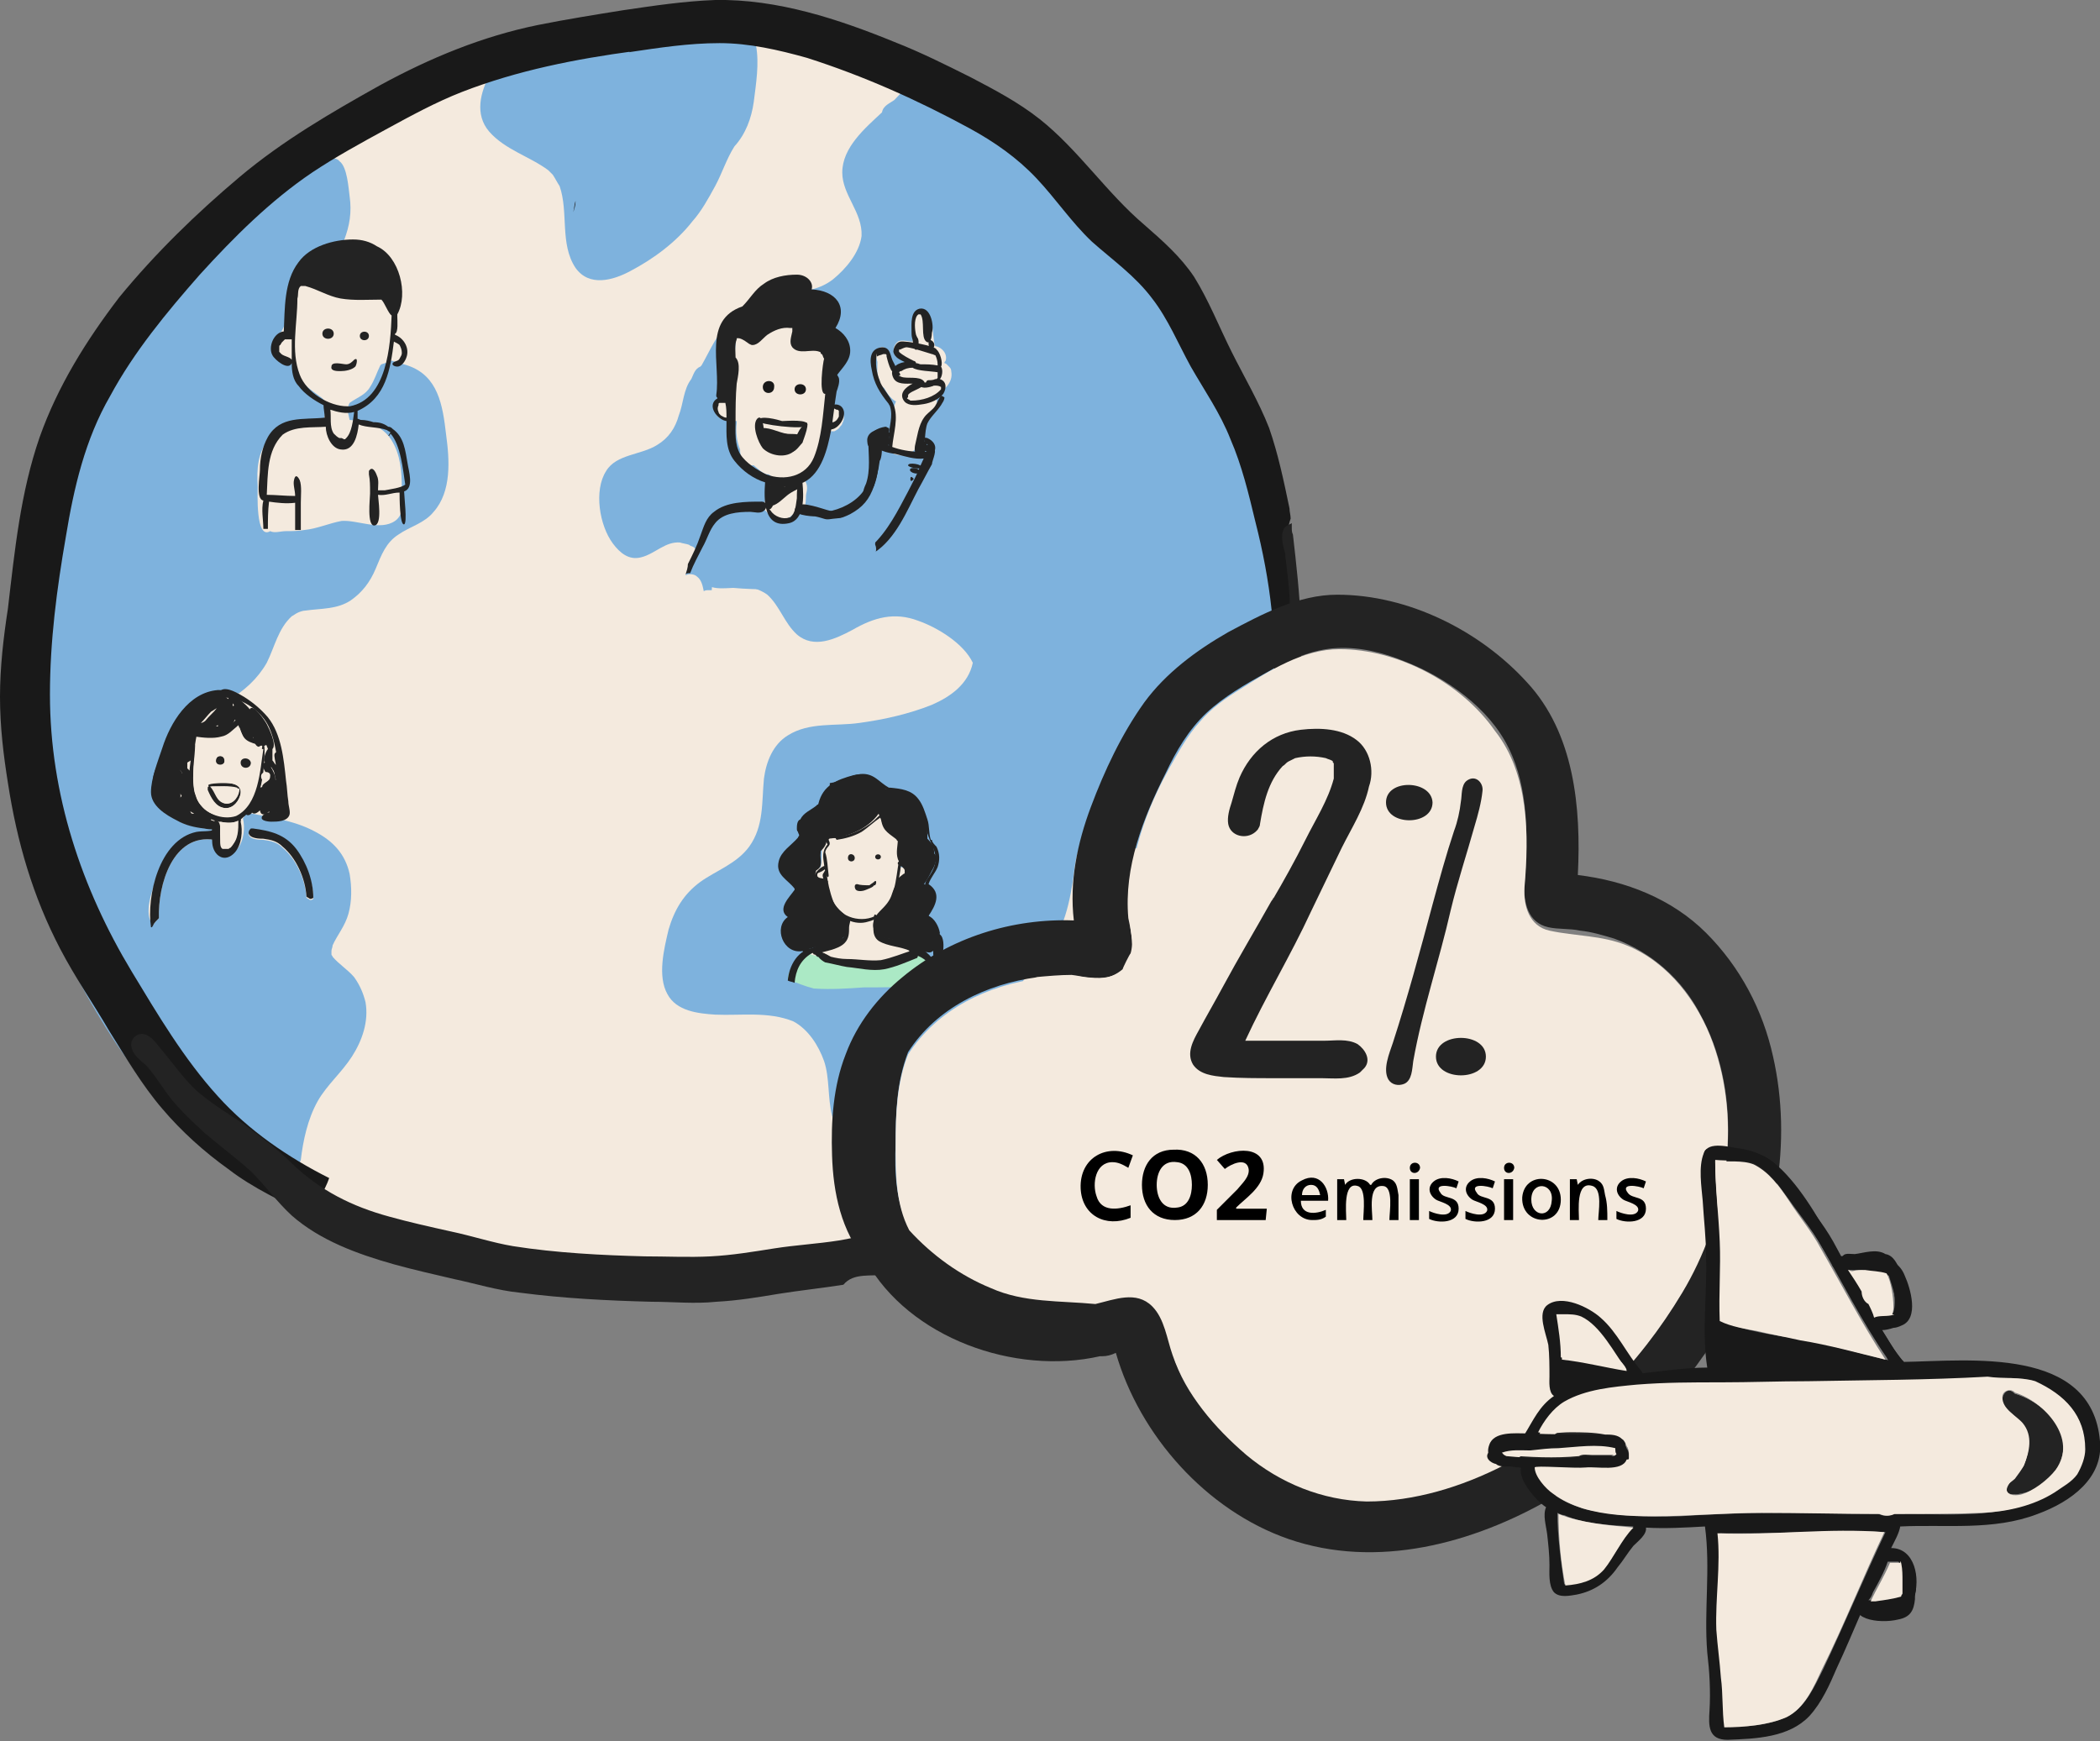 <?xml version="1.0" encoding="utf-8"?>
<!-- Generator: Adobe Illustrator 24.2.0, SVG Export Plug-In . SVG Version: 6.00 Build 0)  -->
<svg version="1.1" id="Layer_1" xmlns="http://www.w3.org/2000/svg" xmlns:xlink="http://www.w3.org/1999/xlink" x="0px" y="0px"
	 viewBox="0 0 185 153.4" style="enable-background:new 0 0 185 153.4;" xml:space="preserve">
<rect x="0" y="0" width="185" height="153.4" fill="#808080" stroke="none"/>
<style type="text/css">
	.st0{fill:#232323;}
	.st1{fill:#F4EADE;}
	.st2{fill:#7EB2DD;}
	.st3{fill:#191919;}
	.st4{fill:#ABE9C5;}
</style>
<path class="st0" d="M80.5,108.5L80.5,108.5c0.1,0,0.2,0,0.2-0.1C80.6,108.5,80.6,108.5,80.5,108.5z"/>
<path class="st1" d="M60.9,2.9c-3.3,0-6.2,0.7-9.4,1.4c-1.6,0.4-3.1,0.5-4.7,0.9c-1.5,0.3-2.9,1-4.3,1.8c-2.6,0.4-5,1.7-7.5,2.7
	c-2.4,1-4.9,1.9-7.2,3.2c-2.4,1.4-4.8,3.1-6.9,4.8s-3.8,3.7-5.6,5.6s-3.8,3.8-5.3,6s-2.6,4.5-3.5,7c-2,5.2-2.7,10.9-3.6,16.4
	C2,58.3,1.7,64.3,2.7,69.9c0.5,2.7,1.5,5.2,2.5,7.7c1.1,2.7,2,5.4,3.2,8.1c2,4.5,4.7,9,8.4,12.3s8.4,5.2,12.5,7.9
	c2.2,1.5,4.5,2.9,7,3.8c2.6,0.9,5.2,1.8,8,2.2c3,0.4,6,0.2,9,0.4c2.8,0.2,5.6,0.7,8.4,0.3c2.8-0.4,5.5-1.2,8.3-1.6
	c2.7-0.4,5.4-0.6,8-1.2c5.3-1.1,9.8-3.7,14.2-6.7c2-1.3,4-2.7,5.8-4.2c2-1.7,3.5-3.8,4.8-6.1c2.7-4.7,5.3-9.7,7.1-14.8
	c3.5-9.9,3.7-20.9,1-31c-1.4-5.4-3-10.9-5.7-15.8c-1.3-2.4-2.7-4.7-4.6-6.7c-1.8-1.9-3.9-3.5-5.8-5.3c-3.6-3.4-6.6-7.4-10.8-10.1
	c-4.6-2.9-10-3.5-15.1-4.8C66.5,3.4,63.7,2.9,60.9,2.9L60.9,2.9z"/>
<path class="st2" d="M28.7,13.9c-3.4,0-6.5,2.9-8.8,5c-2.7,2.5-5.5,4.9-7.8,7.7C7.7,32,5.3,38.5,3.8,45.1c-1.7,7.4-2.5,15-2.3,22.6
	c0.2,7.2,2.8,14,6.3,20.3c1.9,3.3,4,6.6,6.8,9.2c1.4,1.4,2.9,2.8,4.5,4s3.4,1.9,5.2,2.5c0.7,0.3,1.4,0.1,1.6-0.7
	c0.3-0.1,0.5-0.5,0.6-0.8c0.2-1.7,0.6-3.6,1.5-5.2c0.8-1.4,2.1-2.5,3-3.9s1.5-3.1,1.2-4.8c-0.2-0.8-0.5-1.5-1-2.2
	c-0.6-0.7-1.3-1.1-1.9-1.8c0-0.1-0.1-0.1-0.1-0.2V84c0-0.1,0-0.1,0-0.2c0-0.2,0.1-0.3,0.1-0.5c0.4-0.9,1.1-1.7,1.4-2.8
	s0.3-2.3,0.1-3.5c-0.4-1.8-1.5-2.9-3-3.7c-2-1.1-4.3-1.3-6.5-1.8c-1.2-0.3-2.3-0.7-3.5-1.1c-1-0.3-2.2-0.6-3.1-1.2l-0.1-0.1L14.5,69
	c0-0.1,0-0.1,0-0.2c-0.1-1.6,0.6-3.4,1.7-4.5s2.6-1.7,3.9-2.6c1.4-0.8,2.6-1.9,3.4-3.3c0.7-1.4,1-3,2.2-4.1c0.2-0.1,0.3-0.2,0.5-0.3
	s0.5-0.2,0.7-0.2c1.4-0.2,2.8-0.1,4-0.9c1-0.7,1.7-1.6,2.2-2.8s0.9-2.3,2-3c1-0.7,2.3-1,3.1-2c1.6-1.8,1.4-4.6,1.1-6.8
	c-0.3-2.6-0.7-5.2-3.4-6.1c-1.7-0.5-3.3-1-5-1.5c-1.3-0.4-2.8-1-3.7-2.1c0-0.1-0.1-0.1-0.1-0.2s0-0.1,0-0.2
	c-0.1-1.2,0.7-2.3,1.3-3.3c0.7-1.2,1.4-2.4,1.9-3.7s0.7-2.5,0.5-3.9c-0.1-0.7-0.2-2.6-0.9-3.1C29.7,13.9,29.1,13.9,28.7,13.9
	L28.7,13.9z"/>
<path class="st2" d="M59.3,1.5c-3.3,0-6.5,0.6-9.7,1.2c-2.2,0.4-4.9,0.9-6.3,2.9c-0.1,0.3-0.2,0.6-0.1,0.9c-0.9,1.6-1.4,3.6-0.1,5.1
	c1.4,1.6,3.6,2.2,5.2,3.4c0.1,0.1,0.3,0.3,0.4,0.4c0.2,0.3,0.4,0.7,0.6,1c0.8,2.3,0,5.1,1.4,7.2c1.2,1.7,3.3,1.1,4.8,0.3
	c2.1-1.1,4.1-2.6,5.5-4.4c0.8-0.9,1.4-2,2-3.1s1-2.4,1.7-3.5c1-1.1,1.5-2.5,1.7-3.9c0.2-1.6,0.5-3.4,0.2-5
	C66.1,0.9,61.6,1.5,59.3,1.5z"/>
<path class="st2" d="M80.7,7.3c-0.6,0-1.5,1.1-1.9,1.5c-0.4,0.3-1,0.5-1.1,1.1c-1.5,1.4-3.5,3.1-3.5,5.3c0,2,1.8,3.5,1.7,5.6
	c-0.2,1.5-1.4,2.9-2.5,3.8c-1.4,1.1-3,1.1-4.7,1.3s-3.1,1.1-4.3,2.3c-1.2,1.1-1.8,2.6-2.6,4c0,0,0,0-0.1,0.1
	c-0.5,0.2-0.6,0.7-0.8,1.1c-0.7,0.9-0.7,2.2-1.1,3.2c-0.3,1.1-0.9,2-1.9,2.6c-1.4,0.9-3.6,0.8-4.5,2.3c-1.1,1.7-0.6,4.8,0.6,6.4
	c0.6,0.8,1.4,1.5,2.5,1.2c1.2-0.3,2.1-1.4,3.4-1.3c0.3,0.1,0.5,0.1,0.8,0.2c0.1,0.1,0.2,0.1,0.4,0.2c0.9,0.9,1.6,2,2.7,2.7
	c1.2,0.7,2.7,0.7,3.8,1.5c1.1,1,1.5,2.5,2.6,3.5c1.5,1.3,3.4,0.4,4.9-0.4c1.9-1.1,3.7-1.6,5.8-0.8c1.7,0.6,4,2,4.8,3.7
	c-0.4,1.9-2,3-3.6,3.7c-2,0.8-4.2,1.3-6.4,1.6c-2.1,0.3-4.4-0.1-6.3,1.1c-1.3,0.8-1.9,2.3-2.1,3.8c-0.2,2.1,0,4.2-1.3,6
	c-1.1,1.5-2.9,2.1-4.3,3.1c-1.5,1.1-2.3,2.5-2.8,4.2c-0.4,1.7-1,4.1-0.1,5.7c0.8,1.5,2.7,1.7,4.2,1.8c2.3,0.1,4.7-0.3,6.9,0.6
	c1.3,0.7,2.2,2.1,2.7,3.5c0.5,1.5,0.3,3.2,0.7,4.8c0.9,3,2.9,5.4,4,8.2c0.4,1,0.7,2,1.9,2c1.3,0,2.7-0.6,3.4-1.7
	c0.9-1.3,1.2-3,1.8-4.5c0.7-1.6,1.7-3.1,2.6-4.6s1.7-2.9,1.9-4.7c0.2-2,0.3-4,0.9-5.9c0.9-2.1,2.8-3.4,3.7-5.5
	c0.5-1.2,0.8-2.6,1-3.9c0.2-1.2,0.2-2.5,0.9-3.6l0.2-0.2c0.1-0.1,0.3-0.2,0.5-0.3c0.8-0.3,1.7-0.5,2.6-0.5h0.1
	c0.4,0.6,0.7,1.2,1.2,1.6c1,0.6,2.4,0.4,3.5,0.3c1.3-0.1,2.6-0.1,3.9-0.5c2.9-0.9,4.6-2.8,5.6-5.7c1-3,1.4-6.1,1.4-9.3
	c0.1-3.2-0.5-6.4-0.8-9.6c-0.3-3.1-0.9-6.2-1.3-9.3c-0.3-2.9-2.3-5.1-3.5-7.8c-1.3-2.9-3-5.5-4.5-8.3c-0.7-1.2-1.5-2.3-2.5-3.1
	c-1.2-1-2.2-2.2-3.4-3.2c-1.4-1.1-2.8-2.2-4.1-3.4c-1.2-1.1-2.4-2.2-3.8-3c-2.8-1.5-5.9-3.3-9.1-3.8C81.4,7.6,81.1,7.3,80.7,7.3z"/>
<path class="st3" d="M63,0c-2.7,0.1-5.4,0.5-8.1,0.9c-2.5,0.4-5,0.8-7.5,1.3c-4.9,1-9.5,2.9-13.9,5.3c-4.3,2.4-8.6,4.9-12.4,8.1
	s-7.4,6.7-10.6,10.6C7.6,30,5.1,34,3.5,38.5c-1.7,4.9-2.2,10-2.8,15.1C0.3,56.2,0,58.8,0,61.4s0.3,5.1,0.7,7.6
	c0.8,5.2,2.2,10,4.6,14.6c1.3,2.5,2.9,4.8,4.3,7.2c1.5,2.4,2.9,4.8,4.7,6.9c1.7,2,3.7,3.8,5.8,5.3c2.2,1.7,4.8,2.9,7.3,4.1
	c0.3-0.6,0.5-1.2,0.9-1.7c0.2-0.5,0.5-1,0.7-1.6c-3.6-1.8-7.1-4.2-9.8-7.2c-3-3.3-5.3-7.2-7.6-11C7.2,78.3,4.4,70,4.4,61.2
	c0-4.7,0.6-9.3,1.4-13.9c0.7-4.3,1.7-8.6,3.9-12.4c2.1-3.9,5-7.4,7.9-10.7c3-3.3,6.2-6.5,9.9-9c2.1-1.4,4.3-2.6,6.5-3.8
	s4.4-2.4,6.7-3.3c4.9-1.9,10-2.9,15.2-3.6c-0.2,0-0.3,0-0.5,0.1c2.7-0.4,5.3-0.8,8-0.8c2.6,0,5.2,0.6,7.7,1.3
	c5,1.6,9.7,3.7,14.3,6.2c2.2,1.2,4.2,2.6,5.9,4.4s3.1,3.9,4.9,5.6c1.8,1.6,3.8,3,5.3,5c1.4,1.8,2.3,4,3.4,6c1.2,2.1,2.6,4.1,3.5,6.4
	c1,2.3,1.6,4.8,2.2,7.3c1.3,5.1,2,10.4,1.5,15.7c-0.5,5.2-2,10.6-3.8,15.5c-1.8,4.7-4.4,9.1-7.1,13.4c-2.9,4.6-6.3,9-10.3,12.8
	c-2,1.9-4.2,3.7-6.5,5.2c-0.9,0.6-1.9,1.1-2.9,1.6c-0.7,0.3-1.5,0.8-1.1,1.6c3.1-1.2,6.2-2.6,9.3-4.1c5-4,9.4-8.8,12.8-14.2
	c3.6-5.5,6.9-11.4,8.9-17.7c1.2-3.8,2.1-7.7,2.8-11.6c0.1-5.7,0.1-11.3-0.6-17c-0.1-0.2-0.1-0.4-0.1-0.6c0-0.3,0.1-0.6,0.2-0.9
	c0-0.3-0.1-0.6-0.1-0.9c-0.5-2.4-1-4.8-1.8-7.1c-0.9-2.3-2.2-4.5-3.3-6.7s-2-4.5-3.3-6.6c-1.2-1.8-2.8-3.2-4.4-4.6
	c-3.3-2.8-5.8-6.6-9.2-9.3c-1.9-1.5-4-2.6-6.1-3.7c-2.2-1.1-4.4-2.2-6.7-3.1C73.9,1.7,68.5-0.1,63,0L63,0z M86.6,107.1
	C86.5,107.1,86.5,107.1,86.6,107.1z"/>
<path class="st3" d="M97,80.1C97,80.2,96.9,80.2,97,80.1c0,0.3,0.1,0.6,0.1,0.9v0.3c0.2-0.4,0.3-0.8,0.3-1.2
	C97.2,80.1,97.1,80.1,97,80.1z"/>
<path class="st0" d="M113.1,46.6c-0.3,0.6-0.1,1.4,0.1,2.1c0.1,0.9,0.2,1.7,0.3,2.6c0.2,2,0.2,3.9,0,5.8c-0.4,3.9-0.4,7.9-0.9,11.8
	c-0.3,1.8-0.5,3.6-1.2,5.4c-0.7,1.7-1.4,3.4-2.2,5.1c-1.6,3.2-3.8,6.1-5.7,9.1c-1.8,3-3.5,6.2-5.9,8.9c-2.4,2.6-5.4,4.8-8.4,6.7
	s-6.5,2.7-9.8,3.7c-1.8,0.6-3.6,1.2-5.5,1.5s-3.8,0.4-5.7,0.7s-3.7,0.6-5.6,0.7s-3.9,0-5.8,0c-3.8-0.1-7.8-0.3-11.6-0.9
	c-1.8-0.3-3.6-0.9-5.5-1.3c-1.8-0.4-3.6-0.8-5.4-1.3c-3.3-0.9-6.1-2.3-8.6-4.7c-1.3-1.3-2.8-2.4-4.3-3.5c-1.5-1-3-1.9-4.3-3.1
	C16,94.8,15,93.4,14,92.2c-0.4-0.5-0.9-1.1-1.5-1.1s-1.1,0.6-0.9,1.2c0.1,0.6,0.7,1.1,1.2,1.5c0.6,0.6,1.1,1.4,1.6,2.1
	c1,1.5,2.3,2.7,3.6,3.9c1.4,1.2,2.9,2.3,4.2,3.5c1.2,1.2,2.2,2.6,3.5,3.8c2.5,2.2,5.8,3.4,9,4.3c1.8,0.5,3.6,0.9,5.3,1.3
	c1.9,0.4,3.8,1,5.8,1.2c3.8,0.5,7.7,0.7,11.6,0.8c1.9,0,3.8,0.2,5.7,0c1.9-0.1,3.7-0.4,5.5-0.7c1.9-0.3,3.8-0.5,5.7-0.8
	c0.9-1.1,2.5-0.7,3.7-0.9c1.3-0.4,2.7-0.8,4-1.2c3.9-1.6,7.7-3.5,11.5-5.5c2.1-1.6,4.3-3.3,6-5.3c1.8-2,3.1-4.4,4.4-6.8
	c1.4-2.6,2.7-5.1,4.1-7.7s3-5.2,4.2-7.9c1.2-5.1,2.2-10.1,2.3-15.3c0-2.5,0.2-5.1,0.1-7.6c-0.1-2.6-0.4-5.3-0.7-7.9
	c-0.1-0.2-0.1-0.4-0.1-0.6c0-0.1,0-0.3,0-0.4C113.4,46.3,113.2,46.4,113.1,46.6L113.1,46.6z M64.3,110.6c-0.1,0-0.2,0-0.2,0H64.3z"
	/>
<path class="st1" d="M69.3,27.8c-0.2,0.1-0.3,0.2-0.4,0.3C68.7,28,68.5,28,68.3,28l-0.1-0.1c-0.1-0.1-0.3-0.1-0.4-0.1
	c-0.8-0.1-1,1-1.2,1.5c-0.1,0-0.2,0-0.2,0c-0.1-0.1-0.2-0.2-0.3-0.3c-0.3-0.5-0.8-0.4-1.1,0s-0.2,0.9-0.2,1.3
	c-0.1,1.4-0.3,2.7-0.1,4.1V35c-0.1,0-0.2,0-0.3,0c-0.8-0.5-1.8,0.3-1.4,1.2c0.2,0.9,1.1,0.9,1.9,0.9v0.2c-0.1,0.7,0,1.6,0.3,2.3
	c0,0.2,0,0.4,0.1,0.6c0,0.1,0.1,0.2,0.1,0.3c0.1,0.3,0.3,0.4,0.6,0.5h0.4c0.4,0.3,0.8,0.8,1.3,0.8c0.1,0,0.1,0.1,0.2,0.1
	c-0.1,0.3-0.1,0.6-0.2,0.9c-0.2,0.8-0.6,2.1-0.3,2.9c0,0.1,0.1,0.1,0.1,0.2l0.1,0.1c0.2,0.2,0.4,0.3,0.7,0.3
	c0.2,0.1,0.4,0.2,0.6,0.2c0.1,0.1,0.3,0.1,0.5,0.1h0.3c0.5-0.1,0.7-0.6,0.8-1.1c0.4-0.4,0.5-1.2,0.5-1.8c0-0.2,0.1-0.4,0.1-0.7
	s-0.1-0.6-0.3-0.7c0-0.1,0-0.1-0.1-0.2c0.3-0.4,0.6-0.9,0.8-1.3c0,0,0,0,0-0.1c1.1-0.2,1.2-2,1.4-2.9C72.9,38,73,38,73,38h0.5
	c0.2-0.1,0.4-0.2,0.5-0.4c0.1-0.1,0.2-0.2,0.2-0.3c0.3-0.5,0.1-1.1-0.3-1.4c-0.2-0.2-0.5-0.2-0.8-0.2c0.1-0.5,0.3-1.1,0-1.6
	c0.1-0.8,0.8-2.4,0.1-3.1c0.1-0.6,0.3-1.3-0.3-1.7c0-0.3-0.1-0.5-0.2-0.7c-0.3-0.3-0.9-0.3-1.2,0c0,0,0,0.1-0.1,0.1
	c-0.1-0.1-0.3-0.1-0.5-0.1c0-0.5-0.5-0.9-1-0.8c-0.1-0.1-0.3-0.2-0.5-0.2C69.5,27.8,69.4,27.8,69.3,27.8z"/>
<path class="st1" d="M80.9,27.4c-0.1,0-0.2,0.1-0.3,0.2c0,0.1-0.1,0.1-0.1,0.2c-0.1,0.1-0.1,0.3-0.1,0.4c-0.1,0.6,0,1.3,0,1.9
	c-0.3,0-1-0.2-1.3,0c-0.4,0.3-0.5,0.9-0.2,1.3c0.1,0,0.1,0.1,0.2,0.1c0.1,0.1,0.2,0.1,0.3,0.1s0.2,0.1,0.4,0.1
	c0.1,0,0.2,0.1,0.3,0.1c0,0.1-0.1,0.1-0.2,0.2c-0.3,0.2-0.6,0.4-0.9,0.6c-0.1,0-0.3,0-0.4,0c-0.1-0.4-0.1-1-0.3-1.4
	c-0.1-0.5-0.5-0.8-0.9-0.5s-0.2,0.8-0.1,1.2c0,0.5-0.1,1.2,0.2,1.6c0,0.3,0.1,0.5,0.4,0.7c0.2,0.4,0.6,1,1.1,1.2
	c0.2,0.1,0.5,0,0.7-0.2c0.3,0.3,0.7,0.4,1.1,0.2c0.4,0.5,1.3,0.5,1.6-0.2c0-0.1,0.1-0.1,0.1-0.2c0.6-0.7,1.5-1.2,1.3-2.3
	c0-0.2-0.1-0.3-0.2-0.4s-0.1-0.1-0.2-0.2S83.2,32,83.2,32c0-0.1,0-0.1,0.1-0.2c0.2-0.6-0.3-1.2-0.9-1.3C82.1,30.1,82.4,27,80.9,27.4
	z"/>
<path class="st1" d="M80.4,33.6c-0.3,0.3-0.4,0.8-0.6,1.1c-0.7,0.1-1.2,1-1,1.7c-0.1,0.5-0.5,1.5-0.3,2c-0.1,0.4-0.3,1.1,0.1,1.5
	c0.5,0.5,1.5,0.2,1.9-0.2s0.4-1.2,0.7-1.7c0.3-0.7,1.8-2.2,1.2-3c0.2-0.3,0.5-1,0-1.2c-0.4-0.2-0.6,0.2-0.7,0.6
	c0,0.1-0.1,0.2-0.1,0.2c-0.1,0.1-0.1,0.1-0.2,0.2C81.4,34.2,81.1,32.9,80.4,33.6z"/>
<path class="st2" d="M77.6,39.3c-0.7,0.2-0.8,1.6-0.9,2.1c-0.2,0.8-0.4,1.7-0.8,2.4c-0.7,1-1.8,1.5-3,1.5c-0.6,0-1.2-0.1-1.8-0.2
	c-0.9-0.1-1.1,0.1-1.7,0.6c0,0-0.1,0-0.1,0.1c0,0,0,0-0.1,0c-0.4,0-0.8,0-1.1-0.2c-0.4-0.2-0.6-0.7-1-0.8s-0.9,0-1.3,0.1
	c-1,0.1-2,0.2-2.8,0.9c-0.6,0.6-1,1.4-1.3,2.1c-0.4,0.9-1.1,1.8-1.3,2.8c0.3-0.2,0.8-0.1,1,0.1c0.4,0.3,0.5,0.8,0.6,1.3
	c0.1-0.1,0.3-0.1,0.4-0.1h0.2h0.1c0-0.3,0.1-0.6,0.2-0.9s0.1-0.6,0.2-0.8c0-0.2,0-0.3,0-0.5c-1.2-2.6,2.6-2.7,4.2-2.7
	c1.5,0,3-0.2,4.6-0.3c1.7-0.1,4.2-0.4,4.8,1.7c1.9-1.6,2.6-4.2,3.9-6.3c0.3-0.4,1.4-1.5,1.2-2c-0.2-0.4-0.8-0.2-1.1-0.1
	c-0.7,0.1-1.5,0.1-2.3-0.2C78.3,39.8,77.9,39.2,77.6,39.3z"/>
<path class="st3" d="M65.3,47.1c-0.1,0-0.1,0-0.2,0.1c0.1,0,0.2,0,0.4-0.1C65.5,47.1,65.4,47.1,65.3,47.1z"/>
<path class="st3" d="M63.7,47.7c-0.1,0.1-0.1,0.2-0.2,0.3c0.1-0.1,0.2-0.3,0.3-0.4C63.8,47.6,63.8,47.6,63.7,47.7z"/>
<path class="st3" d="M67.2,34.1c0,0.7,1,0.7,1,0C68.3,33.4,67.2,33.4,67.2,34.1z"/>
<path class="st3" d="M70,34.3c0,0.6,1,0.6,1,0S70,33.7,70,34.3z"/>
<g>
	<path class="st0" d="M50.5,18.7c0.1-0.3,0.2-0.6,0.2-0.9c0,0,0,0,0-0.1C50.6,18,50.6,18.3,50.5,18.7z"/>
	<path class="st0" d="M70.2,24.2c-1,0-2.1,0.2-2.9,0.8c-0.8,0.5-1.2,1.3-1.9,2c-3.5,1.2-1.9,5.1-2.3,7.8v0.1c0,0.1,0.1,0.1,0.1,0.2
		c-1,0.6,0,1.9,0.8,2c0,1.2-0.1,2.5,0.7,3.5c0.7,0.9,1.7,1.6,2.7,1.9c-0.1,1.4-0.2,4.1,2.1,3.6c1.4-0.3,1.3-2.4,1.2-3.5
		c0-0.1,0-0.1-0.1-0.2c1.7-1,2-2.8,2.3-4.6c0.8,0.3,1.7-1,1.4-1.7c-0.3-0.8-1.6-0.4-0.6,0h0.1c0,0,0,0,0.1,0.1v0.5
		c-0.1,0.2-0.2,0.4-0.5,0.5h-0.1c-0.1,0-0.1,0-0.2,0s-0.1,0-0.1-0.1c0.1-0.9,0.2-1.7,0.2-2.6c0.5,0.2,0.5-1,0.5-1.3v-0.1
		c0.5-0.7,1.2-1.3,1.2-2.2s-0.6-1.6-1.3-2c1.2-1.9,0-3.3-2.1-3.4C71.7,24.9,71.1,24.2,70.2,24.2L70.2,24.2z M66.3,30.4
		c0.5,0,0.9-0.6,1.3-0.9c0.6-0.4,1.3-0.7,2-0.6h0.1h0.1V29v0.2c-0.1,0.5-0.3,1,0,1.4c0.6,0.7,1.7,0.1,2.4,0.4c0,0,0.1,0,0.1,0.1
		c0,0,0,0.1,0.1,0.1c0.1,0.1,0.1,0.3,0.2,0.4c-0.1,0.3-0.5,3.2,0.1,3.1c-0.2,1.8-0.3,3.9-1,5.6s-2.6,2.1-4.2,1.5
		c-0.8-0.4-1.8-1-2.3-1.8c-0.5-0.9-0.4-1.9-0.4-2.9c0-1.1,0-2.2,0.1-3.3c0.1-0.6,0.4-1.8-0.1-2.3c0-0.5-0.1-1.1,0.1-1.6
		c0,0,0,0,0-0.1H65h0.1c0.4,0.1,0.6,0.3,0.9,0.5C66.2,30.4,66.2,30.4,66.3,30.4z M64,36.8c-0.2,0-0.3-0.1-0.5-0.2
		c-0.1-0.1-0.2-0.2-0.2-0.3c-0.1-0.2-0.1-0.4,0-0.6c0,0,0,0,0-0.1s0.1-0.1,0.1-0.1h0.2h0.3C64,35.9,64,36.4,64,36.8z M69,42.9
		c0.4,0,0.9-0.1,1.3-0.2c-0.1,0.4-0.1,0.8-0.1,1.2c-0.1,0.6-0.1,1.3-0.6,1.7c0,0,0,0-0.1,0c-0.5,0.2-1.3-0.1-1.6-0.6l-0.1-0.1
		c-0.2-0.6,0-1.5,0-2.1C68.2,42.8,68.6,42.9,69,42.9z"/>
	<path class="st0" d="M67.1,44.2c-1.4,0-3.1,0-4.2,0.9c-0.7,0.5-0.9,1.3-1.2,2.1c-0.3,0.9-0.7,1.7-1.1,2.5c0,0.3-0.1,0.6-0.2,0.9
		c0.1-0.1,0.2-0.1,0.4-0.1c0.3-0.8,0.7-1.5,1.1-2.3c0.4-0.7,0.6-1.5,1.1-2.1c0.7-0.9,2-1,3.1-1c0.3,0,0.9,0.2,1.2-0.1
		C67.6,44.8,67.6,44.2,67.1,44.2z"/>
	<path class="st0" d="M77.5,39.4c-0.3,0.3-0.3,1.1-0.4,1.5c-0.2,0.7-0.4,1.4-0.8,2c-0.6,1.1-1.8,1.8-3,2.1c-0.1,0-0.1,0-0.2,0
		c-0.5-0.1-2.5-0.9-2.9-0.4c-0.8,0.8,1.4,0.9,1.6,0.9c0.6,0.1,1.1,0.4,1.7,0.3c0.5-0.1,1-0.3,1.4-0.5c1.1-0.6,1.7-1.3,2.1-2.5
		c0.2-0.7,0.4-1.4,0.5-2.2C77.7,40.4,77.8,39,77.5,39.4z"/>
	<path class="st0" d="M78,37.6c-0.7,0.1-1.6,0.5-1.2,1.4c0.4,0.7,1.4,0.9,2.1,1c0.8,0.2,1.7,0.5,2.5,0.4c1.1-0.2,1.4-1.3,0.3-1.8
		c-0.7-0.2,0,0.6,0.1,0.7l0.1,0.1v0.1v0.1l-0.1,0.1c-0.1,0-0.1,0-0.2,0.1c-1.1,0.1-3.3-0.2-4.1-1.1c0,0,0-0.1-0.1-0.1
		s0.1-0.1,0.1-0.1c0.2-0.1,0.4-0.1,0.6-0.1C78.4,38.1,78.3,37.6,78,37.6z"/>
	<path class="st0" d="M82.1,39.6c-0.5,0.1-0.8,1-1,1.4c-0.3,0.8-0.7,1.5-1.1,2.3c-0.9,1.7-1.8,3.5-3.2,4.8c0.1,0.2,0.1,0.4,0.2,0.6
		c1.9-1.2,2.9-3.7,3.9-5.6c0.4-0.7,0.8-1.5,1.2-2.2C82.1,40.6,82.7,39.4,82.1,39.6z"/>
	<path class="st0" d="M80,41c0,0.2,1.2,0.4,1.2,0.2C81.3,40.9,80,40.7,80,41z"/>
	<path class="st0" d="M80.2,41.3c-0.2,0.3,0.5,0.5,0.7,0.4C81.3,41.4,80.5,41.1,80.2,41.3z"/>
	<path class="st0" d="M80.2,42.2c0,0.4,0.3,0,0.3,0S80.2,41.8,80.2,42.2z"/>
	<path class="st0" d="M77.7,30.6c-1.1,0.1-1.1,1.1-0.9,2c0.2,1.2,0.7,2,1.5,3c0,0.1,0.1,0.1,0.1,0.2c0.3,0.9-0.1,1.8-0.1,2.7
		c0,0.2-0.1,1.5,0.3,1.1c0,0,0,0,0-0.1v-0.1c0.1-1.2,0.6-2.6,0.1-3.8c-0.3-0.7-0.8-1.2-1.1-1.8c-0.3-0.7-0.5-1.5-0.4-2.3
		s0,0,0.1-0.1s0.3-0.1,0.5-0.2h0.1H78c0,0,0.1,0,0.1,0.1v0.1c0.1,0.4,0.2,0.8,0.4,1.2c0.1,0.2,0.3,0.1,0.4,0
		c0.1-0.2-0.1-0.5-0.2-0.7C78.4,31.4,78.5,30.6,77.7,30.6z"/>
	<path class="st0" d="M81,27.2c-0.8,0.2-0.7,1.3-0.7,2c0,0.3,0,0.8,0.3,0.9c0.4,0.1,0.2-0.4,0.1-0.6c-0.1-0.4-0.2-1.3,0.1-1.7
		c0,0,0,0,0.1-0.1H81h0.1c0.4,0.6,0,2,0.5,2.4c0.4,0.3,0.5-0.5,0.5-0.8C82.3,28.7,82,27,81,27.2z"/>
	<path class="st0" d="M79.3,30.1c-0.4,0.1-0.6,0.6-0.6,0.9c0.1,0.5,0.6,0.7,1,0.9c-0.7,0.1-1.4,0.6-1,1.4c0.3,0.6,1.1,0.5,1.7,0.5
		c-0.6,0.3-1.3,0.9-0.7,1.6c0.4,0.4,1.1,0.3,1.7,0.2s1.3-0.4,1.7-0.9c0.3-0.5,0.3-1.1-0.3-1.3c0.2-0.2,0.3-0.8,0.1-1.1
		c0.2-0.3-0.1-1.3-0.4-1.5C82.5,30.5,79.8,30,79.3,30.1z M79.9,30.6c0.7,0.1,1.5,0.4,2.2,0.6c0.1,0,0.2,0.1,0.3,0.1
		c0.1,0.2,0.2,0.5,0.2,0.8v0.1c-0.5-0.1-1-0.1-1.5-0.1c-0.1,0-0.2-0.1-0.4-0.1c0-0.1-0.1-0.2-0.2-0.2c-0.4-0.2-1-0.5-1.3-0.8
		c0-0.1,0-0.1,0-0.1s0,0,0-0.1h0.1C79.7,30.6,79.8,30.6,79.9,30.6z M80.4,32.4c0.4,0.3,1.7,0.3,2.2,0.4v0.3v0.1v0.1c0,0,0,0-0.1,0.1
		c0,0,0,0-0.1,0c-0.2,0.1-0.4,0.1-0.6,0.1c-0.3,0-0.3,0.5,0,0.5c0.4,0,0.8-0.1,1.1,0.1v0.1v0.1c-0.6,0.7-1.7,1-2.6,1c0,0,0,0-0.1,0
		c-0.1-0.1-0.2-0.1-0.3-0.2C80,35,80,35,80,34.9v-0.1c0.2-0.4,1.8-0.7,1.4-1.2s-1.5-0.2-2-0.4s0-0.1-0.1-0.1c0-0.1,0-0.2-0.1-0.3
		c0.1-0.1,0.1-0.1,0.2-0.1C79.7,32.5,80,32.4,80.4,32.4z"/>
	<path class="st0" d="M82.8,35c-0.2,0.3-0.3,0.7-0.6,1s-0.6,0.5-0.8,0.8c-0.5,0.7-0.6,1.7-0.8,2.5c-0.1,0.6,0.2,1.3,0.6,0.5
		c0.4-0.7,0.2-1.7,0.5-2.5c0.3-0.6,0.8-1,1.2-1.6c0.1-0.2,0.3-0.4,0.3-0.7C83.1,35,82.9,34.7,82.8,35z"/>
	<path class="st0" d="M82.2,33.7c-0.2,0-1.2-0.1-1.1,0.3c0.1,0.3,0.9,0.1,1.1,0S82.3,33.6,82.2,33.7z"/>
	<path class="st0" d="M80.6,29.7c-0.1,0-0.1,0.1-0.2,0.1v0.1V30C80.7,32.1,81.3,29.5,80.6,29.7z"/>
	<path class="st0" d="M81.8,30.1c0,0.2,0,1,0.4,0.6C82.6,30.2,81.8,29.7,81.8,30.1z"/>
	<path class="st0" d="M66.8,37.1c0,0.3,4,0.8,4.3,0.4c0.3-0.6-1.9-0.4-2.2-0.4C68.6,37,66.8,36.5,66.8,37.1z"/>
	<path class="st0" d="M66.7,36.9c-0.5,0.6,0.1,2.1,0.5,2.6c0.7,0.7,2.1,0.9,2.8,0.2c0.2-0.2,1.3-1.8,0.8-2.1c-0.3-0.2-0.8,1.3-1,1.5
		l-0.1,0.1c-0.1,0-0.1,0.1-0.2,0.1s-0.2,0.1-0.2,0.1c-0.5,0-1,0-1.5-0.3c-0.2-0.1-0.3-0.3-0.4-0.5S67.3,36.3,66.7,36.9L66.7,36.9z"
		/>
	<path class="st0" d="M66.9,37.8c-0.4,0.2,1.1,0.5,1.3,0.6c0.5,0.1,1.6,0.5,2.1,0.2c0.7-0.5-0.9-0.3-1.1-0.4
		C68.6,38.1,67.5,37.5,66.9,37.8z"/>
	<path class="st0" d="M67,38.1c-0.2,0.2-0.2,0.4,0,0.6c0,0,0.1,0,0.1,0.1c0.1,0,0.1,0.1,0.2,0.1h0.2c0,0.5,0.8,0.5,1.2,0.6
		c0.1,0.1,0.2,0.2,0.4,0.2s0.5,0,0.6-0.3c0.2-0.1,0.6-0.2,0.6-0.5c0-0.2,0-0.5-0.2-0.4C69.8,38.2,67.3,37.9,67,38.1z"/>
	<path class="st0" d="M70.8,37.3c-0.1,0.1-0.1,0.1-0.1,0.2c-0.2,0.6-0.4,1.5-0.9,1.9c-0.3,0.2-0.5,0.5,0,0.4c0.3,0,0.7-0.6,0.9-0.8
		C70.7,38.9,71.6,36.8,70.8,37.3z"/>
	<path class="st0" d="M76.5,38.9c0,1.2,0.2,2.5-0.2,3.7c-0.1,0.2-0.5,1.1-0.1,1.2c0.3,0.1,0.7-0.8,0.8-1c0.4-1,0.4-2,0.5-3
		c0-0.3,0.1-1-0.2-1.2C76.9,38.4,76.4,38.5,76.5,38.9z"/>
	<path class="st0" d="M70.3,42.4c-0.8,0.5-1.8,1-2.4,1.7c-0.6,0.6,0,0.6,0.5,0.3s0.8-0.7,1.3-1c0.3-0.2,0.7-0.3,0.9-0.6
		C70.6,42.7,70.6,42.2,70.3,42.4z"/>
	<path class="st0" d="M68.5,42.5c-0.1,0-0.1,0.1-0.2,0.2c-0.4-0.7-0.6,0.4-0.7,0.7s-0.2,0.6-0.2,0.8c0,0.3,0.3,1,0.6,0.5
		c0.1-0.1,0.1-0.3,0.1-0.4c0.3-0.1,0.5-0.4,0.7-0.6c0.1,0,1.1-0.5,1.2-0.7c0.4-0.7-0.8-0.2-0.9-0.1C69.1,42.6,68.7,42.3,68.5,42.5z"
		/>
	<path class="st0" d="M73.5,33.1c-0.2,1.1-0.6,2.2-0.7,3.4c-0.1,1.1-0.3,2.2-0.6,3.2c-0.3,1.1-0.9,1.8-1.9,2.3
		c-1,0.6-0.2,0.8,0.5,0.5c1.6-0.8,2.1-3,2.4-4.5c0.2-1.1,0.3-2.3,0.5-3.5c0.1-0.3,0.3-0.8,0.2-1.2C73.8,33.1,73.6,32.7,73.5,33.1z"
		/>
	<path class="st0" d="M78.1,37.7c-0.6,0.1-1.6,0.2-1.7,1c0,0.2,0,0.6,0.2,0.7c0.4,0.3,0.3-0.4,0.3-0.6s0.1-0.1,0.1-0.1
		c0.3-0.2,0.9-0.1,1.2-0.4C78.3,38.1,78.5,37.6,78.1,37.7z"/>
	<path class="st0" d="M81.4,38.9c-0.1,0.1-0.2,0.3-0.2,0.5v0.1c0,0,0,0.1-0.1,0.1c-0.1,0.1-0.2,0.1-0.2,0.2
		c-0.1,0.2,0.1,0.5,0.3,0.4C81.6,39.9,81.9,38.6,81.4,38.9z"/>
	<path class="st0" d="M81.4,39.5c0,0.4,0.6,0.4,0.6,0C82.1,39.1,81.4,39.1,81.4,39.5z"/>
	<path class="st0" d="M77.7,38c-0.1,0-0.1,0.1-0.1,0.2c-0.1,0.1-0.2,0.1-0.3,0.2s-0.1,0.3,0,0.4s0.2,0.1,0.3,0.2c0,0,0,0,0.1,0.1
		c0.5,0.7,0.7,0.1,0.6-0.6c0.1-0.1,0.1-0.2,0.1-0.3s-0.1-0.1-0.2-0.1c0,0,0,0-0.1-0.1C77.9,37.9,77.8,37.9,77.7,38z"/>
</g>
<path class="st2" d="M64.9,46.9c-0.7,0.3-1.5,0.9-2,1.6c-0.3,0.5,0.3,0.7,0.7,0.7c0,0,0.1,0,0.1-0.1c0.3,0,0.2-0.3,0.2-0.5
	s0,0,0.1-0.1c0.2-0.2,0.5-0.2,0.7-0.3c0.3,0.1,1.1-0.1,1.3-0.3c0.3-0.3,0.4-0.8-0.2-0.6C66,46.5,65.2,46.8,64.9,46.9z"/>
<path class="st2" d="M75.1,45.6c-1.5,0-3,0.3-4.4,0.5c-1.5,0.2-2.9,0.2-4.4,0.4c-0.6-0.3-3.7,0.4-2.8,1.3c-0.2,0.1-0.3,0.3-0.4,0.5
	c-0.3,0.2-0.6,0.6-0.6,1c-0.6,0.3-1.1,1.1-0.4,1.7c0,1.1,1.9,0.8,2.5,0.8c2.2,0.2,4.4,0.1,6.6,0.2c1.6,0,3.5,0.1,4.8-0.9
	c0.3-0.1,0.5-0.4,0.5-0.7c0.1-0.1,0.1-0.3,0.1-0.4c0.2-0.5,0.8-1.4,0.5-2c0-0.2,0-0.4-0.1-0.6c0,0,0,0,0-0.1c0-0.5-0.4-1-0.9-1
	c-0.1-0.2-0.2-0.3-0.3-0.4s-0.3-0.1-0.5-0.1C75.1,45.6,75.1,45.6,75.1,45.6z"/>
<path class="st1" d="M20.1,61c-0.1,0-0.2,0-0.1,0c-0.2,0.1-0.4,0.2-0.6,0.3l-0.1,0.1c-0.2,0-0.3,0-0.5,0.1c-2.1-0.1-3.5,3.8-3.2,5.4
	c-0.3,0.5-0.4,1.2-0.3,1.7c-2.3,0.4-0.1,4.8,2.1,4c0.5,0.1,0.9,0,1.3-0.1c0,0.2,0.1,0.4,0.2,0.6c-0.2,0.1-0.4,0.2-0.6,0.4
	c-2.2-0.3-3.8,2.2-4.5,3.9c-0.4,1-1.2,3.2-0.3,4.1c0.1-0.2,0.3-0.4,0.5-0.6c-0.1-2.9,1.2-7.5,4.9-6.9c0.1,1.1,1.1,1.8,2,0.8
	c0.6-0.7,0.7-1.9,0.5-2.7l0.1-0.1c0-0.3-0.2-0.6-0.4-0.9c-0.1-0.6-0.2-1.3-0.3-1.9c0.1,0,0.1,0.1,0.2,0.1c0.2,0.4,0.6,0.6,1,0.6
	c0.1,0.1,0.2,0.2,0.3,0.3c0.1,0,0.2,0.1,0.3,0.1s0.3,0.1,0.4,0c0.6,0.5,1.5,0.2,1.9-0.5c0.1-0.1,0.2-0.1,0.3-0.2
	c0.6-0.6,0.4-1.6,0.4-2.3s0.1-1.5-0.5-2c-0.1-0.1-0.2-0.2-0.4-0.3c-0.1,0-0.2-0.1-0.3-0.1s-0.1,0-0.2,0c-0.3-0.6-0.8-1.3-1.5-1.3
	c-0.1,0-0.2,0-0.3,0C22.2,62.6,21.9,60.8,20.1,61z"/>
<path class="st1" d="M22.3,73.3c-0.1,0-0.3,0.1-0.4,0.2c0.1,0.5,1,0.5,1.3,0.5c0.7,0.1,1.2,0.2,1.7,0.7c1.2,1,2,2.8,2.1,4.4
	c0.1,0.1,0.2,0.1,0.3,0.2c0.1,0,0.2,0,0.3-0.1c0-0.7-0.1-1.3-0.3-1.9C27.2,77.1,27,77,26.8,77c-0.4-0.9-0.8-1.7-1.6-2.3
	c-0.4-0.3-0.7-0.6-1.1-0.8C23.7,73.2,22.9,73.1,22.3,73.3L22.3,73.3z"/>
<path class="st1" d="M13.9,77.4c0,0.1,0,0.1-0.1,0.2C13.9,77.5,13.9,77.4,13.9,77.4C13.9,77.3,13.9,77.3,13.9,77.4z"/>
<path class="st1" d="M13.8,77.6C13.8,77.5,13.8,77.5,13.8,77.6z"/>
<path class="st1" d="M13.8,77.5C13.8,77.6,13.8,77.6,13.8,77.5z"/>
<path class="st0" d="M16.9,64.9c0,0.5,0,1-0.1,1.5c0,0.2,0,0.4-0.1,0.6c-0.2,2.3-0.2,4.8,2.6,5.4c0.6,0.1,1.4,0.2,1.9-0.2
	s0.1-0.1,0.1-0.1c1.3-0.9,1.7-2.6,1.9-4.1c0-0.1,0.3-2.9-0.1-2.4v0.1v0.1c-0.3,2-0.5,5.9-3.1,6.1c-1.6,0.1-2.7-0.9-2.9-2.4
	c-0.1-0.9-0.1-1.7,0-2.6C17.1,66.8,17.4,64.5,16.9,64.9C17,64.8,16.9,64.9,16.9,64.9z"/>
<path class="st0" d="M21,72.2c-0.1,0.1-0.1,0.2-0.1,0.3c0,0.7,0,1.6-0.6,2.2c-0.1,0-0.1,0.1-0.2,0.1H20h-0.1c-0.1,0-0.1,0-0.2,0
	c0,0,0,0-0.1,0l-0.1-0.1c-0.3-0.4,0.2-2.2-0.4-2.4s-0.4,1.7-0.4,2c0.1,1.1,1.1,1.8,2,0.8c0.6-0.7,0.7-1.9,0.5-2.7
	C21.3,72.1,21.1,72,21,72.2z"/>
<path class="st0" d="M16.6,66.4c-0.7,0.5-1.2,1.6-0.1,2c0.3,0.1,0.5-0.3,0.3-0.5s-0.1-0.1-0.1-0.1l-0.1-0.1c0,0,0,0,0-0.1v-0.1v-0.1
	c0,0,0,0,0-0.1c0,0,0,0,0-0.1c0.1-0.1,0.2-0.2,0.3-0.2C17.1,66.8,17,66.1,16.6,66.4L16.6,66.4z"/>
<path class="st0" d="M23.3,67.2c-0.4,0.3,0.2,0.9,0.3,1.2v0.1v0.1v0.1v0.1c-0.1,0.1-0.5,0.3-0.5,0.5c0,0.4,0.5,0.3,0.7,0.1
	c0.9-0.5,0.3-1.4-0.1-2.1C23.6,67.1,23.5,67.1,23.3,67.2z"/>
<path class="st0" d="M19,67c0,0.5,0.8,0.5,0.8,0S19,66.5,19,67z"/>
<path class="st0" d="M18.5,69c-0.1,0-0.2,0.2-0.1,0.3c-0.1,0-0.1,0.1-0.1,0.1v0.1v0.1c0.3,0.7,0.7,1.5,1.5,1.6
	c0.7,0.1,1.3-0.6,1.4-1.3C21.3,68.7,19.3,69,18.5,69z M19.8,70.8c-0.8-0.2-0.8-1-1.3-1.5c0.8,0,1.7-0.1,2.4,0.1
	C21,70.1,20.6,70.9,19.8,70.8z"/>
<path class="st0" d="M19.2,60.8c-2.6,0.2-4.2,2.9-4.9,5.1c-0.4,1.2-1,2.7-1,3.9s1.3,2,2.3,2.5c0.7,0.4,1.5,0.6,2.4,0.7
	c0.4,0.1,1.6,0.2,1.2-0.4c-0.3-0.5-1.8-0.4-2.3-0.5c-1.1-0.3-2.1-1-2.9-1.8c0.2-3.1,2.1-9.4,6.2-8.8c0.3,0,0.2-0.4,0.1-0.5
	C19.9,60.8,19.4,60.8,19.2,60.8z M19.8,61.4C19.8,61.4,19.9,61.4,19.8,61.4z"/>
<path class="st0" d="M19.5,60.8c-0.6,0.4,1.1,0.7,1.3,0.8c1.1,0.4,2.1,1.1,2.7,2.1s0.8,2.4,1,3.6c0.2,1.4,0.4,2.8,0.5,4.3
	c-0.4,0-1.5-0.2-1.8,0.2c-0.5,0.5,0.4,0.6,0.7,0.6c0.5,0,1.4,0,1.6-0.6c0.1-0.3-0.1-0.8-0.1-1.2c-0.1-0.6-0.1-1.2-0.2-1.8
	c-0.2-1.9-0.4-4.1-1.6-5.6c-0.6-0.7-1.3-1.3-2.1-1.8C21,61.1,20,60.5,19.5,60.8z"/>
<path class="st0" d="M21.1,63.3c-0.5,0.1-1,0.9-1.5,1.1c-0.7,0-1.3-0.3-2-0.2c-0.2,0-0.5,0-0.6,0.2s0,0.5,0.2,0.5
	c0.7,0.1,1.6,0.2,2.3,0c0.6-0.1,1-0.6,1.5-1c0.4,1.1,0.5,1.4,1.7,1.7c0.1,0,0.2,0,0.2,0.1h0.2c0.5,0.1,0.5-0.4,0.2-0.6
	c-0.3-0.1-0.8,0-1.2-0.1C21.9,64.6,21.8,63.2,21.1,63.3z"/>
<path class="st0" d="M16.8,62c-1.1,1.2-1.7,2.8-2.4,4.3c-0.3,0.6-1.4,2.5-0.7,3.1c-0.1,0.1-0.2,0.2-0.2,0.3
	c-0.2,0.8,0.9,1.4,1.4,1.8c0.9,0.7,1.9,1.2,3.1,1.1c0.1,0.1,0.2,0.1,0.3,0.1c0.2,0,0.3-0.2,0.3-0.4c0-0.1,0-0.3-0.1-0.3
	c-0.4-0.5-0.7-1-1.2-1.4c0-0.1,0-0.3,0-0.4c0-0.2-0.2-0.4-0.4-0.3c0-0.3,0.3-1.1-0.1-1.4c0,0,0,0-0.1,0c0-0.1-0.1-0.3-0.2-0.4h-0.1
	c-0.1,0-0.2,0-0.4,0c0-0.1,0-0.1-0.1-0.2c0-0.2,0.1-0.4,0.1-0.7c0.6-0.4,1-0.6,1.1-1.3c0.1-0.5,0.4-1.5,0.1-1.9
	c0-0.1-0.1-0.1-0.1-0.1s0,0,0-0.1c0.1-0.1,0.2-0.3,0.2-0.5c0.2-0.2,0.5-0.7,0-0.7s-0.1-0.1-0.1-0.1c0-0.1,0.1-0.1,0.1-0.2
	C17.4,62.1,17,61.8,16.8,62z M16.7,65.1L16.7,65.1C16.7,65.2,16.7,65.2,16.7,65.1z M15.9,69.9c0,0,0,0.1,0.1,0.2
	c0,0.1-0.1,0.1-0.1,0.2C15.9,70.2,15.9,70,15.9,69.9z M16,71.2C16,71.2,16,71.3,16,71.2C16,71.3,16,71.3,16,71.2z M16.8,71.5
	c0.1,0.1,0.2,0.1,0.3,0.2C16.9,71.7,16.8,71.7,16.8,71.5C16.7,71.6,16.7,71.5,16.8,71.5z"/>
<path class="st0" d="M19.2,61c-0.8,0.1-2.5,0.9-2.4,2v0.1c0,0.1,0.1,0.1,0.1,0.1c-0.1,0.2-0.3,0.4-0.3,0.6c-0.6,0.4,0.4,0.5,0.6,0.5
	c0.1,0.2,0.3,0.2,0.4,0.2s0.1-0.1,0.2-0.1c0.6,0.1,1.3,0.4,1.8,0.2c0.6-0.2,0.8-0.7,1.1-1.2c0.1,0.2,0.5,0.6,0.8,0.4
	c0,0.3,0,1.2,0.4,1.3H22h0.2c0.1,0,0.1-0.1,0.1-0.2c0,0.2,0.1,0.6,0.3,0.8c0.1,0.1,0.2,0.1,0.2,0.1c0.2-0.1,0.3-0.2,0.3-0.5l0.4,0.4
	c0,0.1,0.1,0.2,0.1,0.3c-0.2,0.2-0.6,1.3-0.1,1.2c0,0.2,0,0.3,0.2,0.4h0.2c0.1,0.1,0.1,0.2,0.2,0.3c0.1,0.2,0.1,0.5,0.2,0.8
	c-0.5,0-0.9,0.7-1.5,0.7c-0.2,0-0.4,0.2-0.3,0.4c-0.3,0.4-0.9,1.3-0.9,1.8c0.1,0.4,0.5,0.2,0.6,0c0.2,0.2,0.5,0,0.7-0.2
	c0.1,0.6,0.6,0.3,0.8,0.1c0.1,0.4,0.5,0.4,0.7,0.1c0.1,0.4,0.6,0.3,0.7,0c0.1-0.2,0-0.7,0-0.9c0-1.2,0-2.7-0.3-3.9
	c-0.1-0.3-0.3-0.8-0.6-0.4c-0.1,0.2,0.1,0.8,0.1,1c-0.1-0.1-0.2-0.3-0.3-0.4c0-0.3,0-0.7,0-1c0.4-0.4-0.3-1.8-0.5-2.2
	c-0.1-0.2-1.2-1.9-1.5-1.3c-0.1-0.2-1.8-1.9-1.9-0.9c-0.1-0.1-0.2-0.2-0.3-0.2C20,60.9,19.5,60.9,19.2,61z M20.5,62.2
	c0-0.1,0-0.3,0-0.4v0.1c0,0.1,0,0.1,0.1,0.2C20.6,62.2,20.6,62.2,20.5,62.2z M17.7,63.7c0.3-0.3,0.6-0.7,0.9-1
	c0.2-0.1,0.3-0.2,0.5-0.3c-0.3,0.4-0.7,0.7-1,1.1C18,63.6,17.8,63.7,17.7,63.7z M19,64c0.1,0,0.1-0.1,0.2-0.1V64
	C19.1,64,19.1,64,19,64z"/>
<path class="st0" d="M22.1,73c-0.1,0.1-0.2,0.2-0.2,0.4c0.1,0.5,1,0.5,1.3,0.5c0.7,0.1,1.2,0.2,1.7,0.7c1.2,1,2,2.8,2.1,4.4
	c0.1,0.1,0.2,0.1,0.3,0.2c0.1,0,0.2,0,0.3-0.1c0-1.5-0.6-3.1-1.5-4.3c-1-1.3-2.3-1.6-3.8-1.8C22.2,73,22.1,73,22.1,73z"/>
<path class="st0" d="M17.3,73.3c-3.3,0.7-4.4,5.7-4,8.4h0.1c0-0.1,0.1-0.1,0.1-0.2c0.1-0.2,0.3-0.4,0.5-0.6
	c-0.1-2.9,1.2-7.5,4.9-6.9c0.3,0,0.5-0.4,0.3-0.7c0,0-0.1,0-0.1-0.1c-0.1,0-0.1-0.1-0.2-0.1C18.4,73.3,17.9,73.2,17.3,73.3z"/>
<path class="st1" d="M19.1,69.3c-0.2,0-0.4,0-0.5,0c0.5,0.5,0.4,1.3,1.3,1.5c0.7,0.1,1.2-0.7,1.2-1.3C20.4,69.3,19.7,69.3,19.1,69.3
	z"/>
<path class="st1" d="M19.4,72.4c0,0.7-0.1,1.6,0.2,2.1l0.1,0.1h0.1H20h0.1h0.1c0.1,0,0.1-0.1,0.2-0.1C21,74,21,73.1,21,72.3
	C20.4,72.6,19.9,72.5,19.4,72.4z"/>
<path class="st1" d="M16.8,67c-0.1,0.1-0.2,0.1-0.3,0.2v0.1v0.1v0.1v0.1v0.1l0.1,0.1l0.1,0.1C16.7,67.7,16.8,67,16.8,67L16.8,67z"/>
<path class="st1" d="M23,68.4c0,0.6,0.8,0.6,0.8,0C23.9,67.9,23,67.9,23,68.4z"/>
<path class="st1" d="M21.1,64.1c-0.5,0.4-0.9,0.9-1.5,1c-0.7,0.2-1.6,0-2.3,0c0,1.7-0.7,3.8,0.1,5.4c0.6,1.2,2.2,1.8,3.4,1.4
	c2-1,2.1-4,2.4-5.9c-0.1,0-0.1,0-0.2,0s-0.2,0-0.2-0.1C21.6,65.5,21.5,65.2,21.1,64.1z M19.4,67.5c-0.5,0-0.5-0.9,0-0.9
	S19.9,67.5,19.4,67.5z M19.9,71.2c-0.9,0-1.4-0.9-1.7-1.6v-0.1c0,0,0,0,0-0.1s0.1-0.1,0.1-0.1C18.1,69,19.5,69,19.7,69
	c0.6,0,1.6,0,1.5,0.9C21.1,70.5,20.6,71.2,19.9,71.2z"/>
<path class="st0" d="M21.2,67.2c0,0.6,0.9,0.6,0.9,0C22,66.7,21.2,66.7,21.2,67.2z"/>
<path class="st0" d="M26.9,39.3c0,0.6,0.9,0.6,0.9,0S26.9,38.7,26.9,39.3z"/>
<path class="st0" d="M103.2,60c0,0.5-0.3,1.7,0.1,2.2s0.5,0,0.6-0.4s0.2-1.2,0.1-1.6S103.2,59.3,103.2,60z"/>
<path class="st0" d="M76.5,71.9c0,0.3-0.1,1.9,0.2,2c0.4,0,0.2-1.1,0.2-1.2s0-0.6,0-0.7S76.5,71.4,76.5,71.9z"/>
<path class="st0" d="M82.3,82.5c0,0.7-0.2,1.4,0,2.1c0.3,0.9,0.6,0.3,0.7-0.3c0.1-0.5,0.2-1.2,0-1.7C82.9,82.3,82.3,81.9,82.3,82.5z
	"/>
<path class="st1" d="M29.9,21.5c-1.7,0-3.1,1.3-3.9,2.7c-0.9,1.5-0.3,3.5-1.2,5c-1.4,1.1-0.4,2.4,0.9,2.8c0.5,1.7,1.4,2.1,2.7,3.1
	c0,0,0,0,0.1,0.1c0.1,0.4,0.2,1,0.1,1.4c0,0.2-0.1,0.4-0.2,0.6c0,0.1-0.1,0.2-0.2,0.3c0,0,0,0-0.1,0c-1.6,0.1-3.2-0.1-4.4,1.2
	c-1,1.1-1.1,2.7-1,4.1c0,0.6-0.2,4.8,1.1,4c0.4,0.2,0.9,0,1.4,0s1.1,0,1.6-0.1c1.1-0.1,2.2-0.6,3.3-0.8c1.4-0.1,3.4,0.9,4.7,0
	c0.9-0.6,0.6-2,0.6-2.8c0-1.5-0.1-3-0.9-4.3s-2.2-1.7-3.7-1.8c-0.1-0.5-0.3-1,0-1.5c0.7-0.5,1.4-0.7,1.8-1.4
	c0.4-0.6,0.6-1.3,0.9-1.9l0.1-0.1c0.6-0.2,1.2-0.3,1.4-1c0.2-0.6-0.3-1.2-0.8-1.4c0-0.7,0-1.4,0.1-2v0.1c0.2-1.7,0.1-3.7-0.9-5.1
	C32.8,21.6,31.3,21.5,29.9,21.5z"/>
<path class="st0" d="M28.4,29.4c0,0.6,1,0.6,1,0S28.4,28.8,28.4,29.4z"/>
<path class="st0" d="M31.7,29.6c0,0.5,0.8,0.5,0.8,0S31.7,29.1,31.7,29.6z"/>
<path class="st0" d="M31.2,31.7c-0.2,0.2-0.4,0.4-0.7,0.4s-1.3-0.3-1.3,0.2c-0.1,0.4,0.5,0.4,0.8,0.4c0.4,0,1-0.1,1.3-0.4
	C31.4,32.2,31.6,31.4,31.2,31.7z"/>
<path class="st0" d="M31.1,21.1c-1.7,0-3.8,0.6-4.8,2c-1.3,1.7-1.2,4.1-1.3,6.1c-0.9,0.1-1.4,1.4-1,2.1c0.2,0.4,1.4,1.4,1.7,0.7
	c0,0.7,0.1,1.5,0.6,2c0.5,0.7,1.4,1.3,2.2,1.7c0,0.3,0.1,0.7,0.1,1.1c-1.9,0.2-3.9-0.2-5,1.7c-0.5,0.9-0.7,1.9-0.7,2.9
	c0,0.5-0.4,2.6,0.3,2.7c-0.2,0.8,0,1.7,0,2.5h0.4c0-0.8,0-1.6,0.1-2.4c0.7,0.1,1.5,0.2,2.3,0.1v2.4h0.5c0-0.8,0-1.6,0-2.4
	c0-0.6,0.1-1.5-0.1-2c-0.2-0.4-0.4-0.5-0.5,0c-0.1,0.4,0.1,0.9,0.1,1.4c-0.9,0-1.7-0.1-2.5-0.1c0.1-1.8,0-3.9,1.4-5.3
	c1.1-0.8,2.6-0.6,3.8-0.7c0,0.8,0.5,1.9,1.3,2c1.2,0.2,1.5-1.3,1.6-2.2c0.7,0.3,1.7,0.2,2.5,0.5c0.1,0.1,0.2,0.1,0.3,0.2
	c-0.1,0.1-0.1,0.2-0.2,0.3h0.1c0-0.1,0.1-0.1,0.1-0.2c0.9,1,1.1,3.2,1.3,4.5c-0.4,0.3-1.3,0.4-1.8,0.5c-0.2,0-0.4,0-0.6,0
	c0-0.4,0.1-0.9-0.1-1.3c-0.1-0.3-0.4-0.9-0.7-0.4v0.1v0.2c0.1,0.5,0.1,1,0.1,1.5v0.2c0,0.4-0.3,2.9,0.4,2.8s0.3-2.4,0.3-2.7
	c0.7,0.1,1.2-0.2,1.9-0.2c0,0.3,0,2.9,0.4,2.8c0.3-0.1,0-2.5,0-2.9c0.9-0.3,0.4-1.8,0.3-2.5c-0.2-1.1-0.3-2.3-1.3-3
	c-0.1-0.1-0.2-0.2-0.4-0.2c-0.4-0.3-0.8-0.4-1.3-0.4c-0.3-0.1-0.7-0.2-1.1-0.2c-0.1,0-0.2-0.1-0.3-0.1c0-0.2,0-0.5,0-0.7
	c2.5-1.1,2.9-3.7,3.2-6.1c0.2,0.1,0.4,0.2,0.5,0.3c0.1,0.2,0.2,0.4,0.2,0.7c0,0.2-0.1,0.3-0.2,0.5s-0.3,0.2-0.5,0.3
	c-0.3,0.2,0,0.4,0.3,0.4c0.4,0,0.7-0.5,0.8-0.8c0.3-0.8-0.2-1.7-1-2v-0.1c0.3-0.1,0.2-1.2,0.2-1.5c0-0.1,0-0.1,0-0.2
	c1-1.8,0.2-5.1-1.8-6C32.6,21.3,31.9,21.1,31.1,21.1z M30.6,35.8c-1.6,0-3.6-1.2-4.2-2.8c-0.8-2.1-0.2-4.5-0.2-6.7
	c0.1-0.3,0-0.7,0.2-1l0.1-0.1h0.1h0.2h0.1c1.1,0.3,2,0.9,3.1,1.1c1.2,0.2,2.4,0.1,3.6,0.1c0.3,0.3,0.6,1.2,0.9,1.4
	c-0.1,2.6-0.4,7.4-3.7,8C30.8,35.8,30.7,35.8,30.6,35.8z M25.7,31.7c-0.2-0.3-0.8-0.3-1-0.6L24.6,31c0-0.1,0-0.1,0-0.2s0-0.1,0-0.2
	s0-0.2,0.1-0.2c0-0.1,0.1-0.1,0.1-0.2L25,30l0.1-0.1h0.1h0.5L25.7,31.7z M30.1,38.6H30h-0.1c-0.2-0.1-0.3-0.2-0.5-0.4
	c-0.4-0.6-0.2-1.5-0.3-2.1c0.6,0.2,1.4,0.4,2.1,0.2c-0.1,0.7-0.2,1.8-0.7,2.3l-0.1,0.1h-0.1C30.1,38.6,30.1,38.6,30.1,38.6z"/>
<path class="st4" d="M81.1,83.8c-0.8,0-1.4,0.5-2.1,0.7s-1.5,0.2-2.2,0.2c-1.6,0-3.2-0.1-4.6-0.7c-1-0.6-1.8,0.4-2.2,1.2
	c-0.1,0-0.1,0-0.2,0.1l-0.1,0.1c-0.2,0.2-0.3,0.6-0.3,0.9c0.8,0.3,1.5,0.6,2.3,0.8c1.5,0.1,3,0,4.4-0.1c1.4,0,2.9,0,4.3-0.1
	c0.7-0.2,1.3-0.5,2-0.9C82.3,85.4,82.2,83.8,81.1,83.8L81.1,83.8z"/>
<path class="st1" d="M77.3,71.7c-1.3,0.1-2.7,1.2-4,1.6c-0.8-0.5-1.2,1.1-0.9,1.6c0,0.5,0,1-0.1,1.5c-1,0.4-0.6,1.6,0.4,1.3
	c0.4,1.4,0.6,2.8,1.9,3.8c0,0.3,0,0.7-0.1,1c-0.1,0.2-0.2,0.3-0.3,0.5c-0.2,0.1-0.4,0.1-0.7,0.2c-0.8,0.1-1.5,0.3-2.1,0.9
	c1.7,0.4,3.1,1,4.9,1.1c1.6,0.1,3-0.5,4.5-1.1c0-0.1-0.1-0.2-0.2-0.2c-0.2-0.3-0.4-0.5-0.7-0.6c-0.4-0.3-0.8-0.7-1.3-0.6
	c-0.3-0.1-0.7-0.1-1-0.2c-0.1,0-0.1-0.1-0.2-0.1l-0.1-0.1c-0.1-0.1-0.1-0.3-0.2-0.4c0-0.3,0.1-0.7,0.2-1c0-0.1,0-0.1,0.1-0.1
	l0.1-0.1c1-0.7,1.1-1.6,1.5-2.7c0.4-0.1,0.9-0.1,1.1-0.5c0.3-0.5-0.2-1.1-0.8-1.1c0-1.1,0.8-2.2-0.4-3
	C78.4,72.6,78.1,71.6,77.3,71.7L77.3,71.7z"/>
<g>
	<path class="st0" d="M75.2,68.3c-1.5,0.4-2.7,0.9-3.1,2.5c0,0,0,0.1-0.1,0.1L71.9,71c-0.5,0.4-1.1,0.6-1.4,1.2
		c-0.3,0.1-0.3,0.6-0.3,0.8c0,0.1,0,0.2,0.1,0.3c0,0.1,0.1,0.2,0.1,0.3s-0.1,0.1-0.1,0.2c-0.6,0.7-1.5,1.2-1.7,2.1
		c-0.3,1.2,0.8,1.6,1.4,2.4v0.1c-0.4,0.6-1.6,1.7-0.6,2.4c-1.3,0.9-0.4,3.3,1.3,3c0.1,0.1,0.1,0.1,0.2,0.1H71h0.1
		c0.1,0,0.2-0.1,0.2-0.3h0.1c0.9-0.4,2.2-0.3,2.9-1c0.5-0.6,0.6-1.7-0.1-2.2c-0.7-0.6-1-1.2-1.2-2c-0.1-0.3-0.3-1.3-0.8-0.9
		c-0.1,0-0.2,0-0.3,0h-0.1c0-0.2,0-0.5,0.1-0.8c0.7-0.4,0.3-0.9,0.4-1.6V75c0.3-0.3,0.6-0.7,0.5-1.1h0.1c1.7-0.1,3.5-0.8,4.5-2.2
		c0.2,0.4,0.3,0.9,0.6,1.2c0.3,0.4,0.7,0.6,1.1,0.9v0.1c0,0.6-0.2,1.2,0,1.8c0.1,0.3,0.4,0.5,0.6,0.8c0,0.1,0.1,0.1,0.1,0.2v0.1v0.1
		c-0.6,0.6-0.9,0.9-1.2,1.8c-0.2,0.7-0.6,1.1-1.1,1.6s-0.8,1.2-0.4,1.8c0.3,0.6,0.9,0.5,1.5,0.7c0.6,0.3,1.2,0.3,1.9,0.6
		c0.4,0.2,0.7,0.5,1.2,0.5c0.7,0.2,0.8-0.9,0.8-1.3c0.1-0.9-0.1-1.4-0.8-2c0.3-0.5,0.7-0.8,0.6-1.5c-0.1-0.4-0.5-1.1-0.9-1.2
		c0.3-0.4,0.5-0.8,0.7-1.2c0.2-0.3,0.6-1.2,0.2-1.5c0-0.6-0.2-0.9-0.6-1.3c0-1.1-0.1-2.4-0.8-3.4c-0.7-0.9-1.7-0.9-2.7-1
		c0,0,0,0-0.1,0c0,0,0,0-0.1,0C77.2,68.7,76.6,68,75.2,68.3L75.2,68.3z"/>
	<path class="st0" d="M71.6,83.7L71.6,83.7c0.1,0.2,0.1,0.3,0.2,0.4l0.2,0.2c0.3,0,0.6,0.2,0.8,0.3c0.3,0,0.5,0.1,0.7,0.2
		C73,84.1,72.4,83.8,71.6,83.7z"/>
	<path class="st0" d="M77.7,71.7c-0.2,0.1-0.5,0.4-0.7,0.6c-0.9,0.8-2.4,1.5-3.7,1.4c0.2,0,0.3,0.1,0.4,0.3c0.7-0.1,1.5-0.3,2.2-0.7
		c0.6-0.4,1.1-0.9,1.7-1.3c0.1,1.1,0.5,1.3,1.3,1.9c0,0,0,0,0.1,0.1c0,0,0,0.1,0.1,0.1c0.2,0.5,0.1,1.2,0.1,1.7
		c-0.3,1.6-0.3,3.8-1.9,4.8c-1.3,0.8-3.3,0.3-3.9-1.2c-0.3-0.8-0.5-1.7-0.6-2.6c-0.1-0.3-0.2,0.1-0.3,0.2c-0.1,0.2,0.1,0.5,0.1,0.7
		c0.2,0.8,0.2,1.6,0.7,2.2c0.7,1,2,1.7,3.2,1.3c2.1-0.5,2.7-3.3,2.9-5.2c0.1-0.6,0.3-1.5,0-2.1c-0.2-0.4-0.6-0.5-0.9-0.8
		C78.3,73,77.9,71.6,77.7,71.7L77.7,71.7z"/>
	<path class="st0" d="M73,73.7L73,73.7C73.1,73.6,73.1,73.6,73,73.7z"/>
	<path class="st0" d="M79.1,76c-0.1,0.2,0.3,0.3,0.4,0.4s0.2,0.2,0.2,0.3v0.2c0,0,0,0.1-0.1,0.1c-0.1,0.1-0.9,0.6-0.4,0.7
		c0.2,0,0.6-0.4,0.7-0.6C80.2,76.8,79.4,75.5,79.1,76z M79.7,76.5C79.7,76.5,79.7,76.6,79.7,76.5z"/>
	<path class="st0" d="M77,77.7c-0.1,0.1-0.3,0.2-0.4,0.3h-0.1c-0.3,0-0.7,0-1-0.1c-0.3,0-0.2,0.4-0.1,0.5c0.2,0.2,0.7,0.1,0.9,0
		s0.6-0.2,0.7-0.4C77.2,78.1,77.3,77.4,77,77.7z"/>
	<path class="st0" d="M75.8,68.2c-0.9,0.1-1.8,0.7-2.7,0.8v0.4c0.8,0,1.6-0.6,2.4-0.7c0.9-0.1,1.4,0.2,2.1,0.6
		c1.1,0.7,2.4,0.3,3.2,1.6c0.4,0.6,0.5,1.3,0.7,1.9c0.2,0.7,0.4,1.2,0.7,1.9s0.3,1.4-0.1,2.1c-0.3,0.6-1,1.1-0.3,1.7
		c0,0,0,0,0.1,0.1c0.2,0.2,0.3,0.7,0.2,1c0,0.1,0,0.1-0.1,0.2c-0.3,0.7-1.1,0.9-0.3,1.5c0.6,0.5,0.9,1.6,0.2,2.1s0.2,0.7,0.6,0.1
		c0-0.4,0.2-0.8,0.3-1.3c-0.1-0.6-0.5-1.3-1-1.5c0.6-0.9,1.2-2,0-2.8c0.2-0.6,0.6-1,0.8-1.5c0.2-0.6,0.2-1.2-0.1-1.8
		c-0.2-0.2-0.4-0.4-0.4-0.6C82,74,82,74,82,74c-0.2-0.6-0.1-1.2-0.3-1.8s-0.4-1.3-0.8-1.8c-0.6-0.8-1.5-0.9-2.5-1h-0.1
		C77.4,68.9,77,68.1,75.8,68.2L75.8,68.2z"/>
	<path class="st0" d="M74.5,81c0,0.5-0.1,1.1-0.2,1.6c-0.8,0.5-1.9,0.5-2.7,0.9v0.4c0,0.1,0.1,0.2,0.1,0.2h0.1c0.8-0.3,2-0.4,2.6-1
		c0.4-0.4,0.4-0.9,0.4-1.4c0-0.2,0.1-0.4,0.1-0.6S74.5,80.6,74.5,81z"/>
	<path class="st0" d="M77,80.7c0,0.7-0.3,1.7,0.4,2.2c0.8,0.5,2,0.5,2.8,0.9c0.3,0.2,0.3-0.2,0.3-0.4c-0.1-0.3-0.5-0.3-0.7-0.4
		c-0.8-0.2-1.6-0.3-2.4-0.6c0-0.1,0-0.2-0.1-0.3c0-0.4,0.1-0.7,0-1.1C77.4,81,77.1,80.3,77,80.7z"/>
	<path class="st0" d="M80.5,83.7c-1,0.3-1.9,0.7-2.9,0.9c-1,0.1-2-0.1-3-0.1c-0.5,0-1-0.1-1.4-0.2C73,84.2,72.7,84,72.5,84
		c-0.9,0-0.2,0.6,0.2,0.8c0.6,0.1,1.3,0.3,1.9,0.4c1.1,0.1,2.2,0.4,3.3,0.2c1-0.2,1.9-0.6,2.9-1C81,84.1,80.8,83.6,80.5,83.7z"/>
	<path class="st0" d="M80.3,83.3c-0.2,0.1-0.3,0.2-0.2,0.4v0.1c0,0.1,0.1,0.1,0.1,0.1c0.5,0.3,1.1,0.4,1.5,0.9
		c0,0.1,0.1,0.1,0.1,0.2c0.2,0.4,0.2,1,0.3,1.4c0.2-0.1,0.3-0.2,0.5-0.2c-0.1-1.6-0.6-2.2-2-2.9C80.4,83.3,80.3,83.3,80.3,83.3z"/>
	<path class="st0" d="M82.1,74.5c0,0.2,0.1,0.2,0.2,0.1C82.2,74.5,82.2,74.4,82.1,74.5C82.2,74.4,82.1,74.4,82.1,74.5z"/>
	<path class="st0" d="M82.8,82.5c-0.1,0.1-0.1,0.3-0.1,0.4C82.7,82.8,82.8,82.7,82.8,82.5z"/>
	<path class="st0" d="M74.7,75.6c0,0.4,0.6,0.4,0.6,0S74.7,75.1,74.7,75.6z"/>
	<path class="st0" d="M77.1,75.5c0,0.3,0.5,0.3,0.5,0S77.1,75.2,77.1,75.5z"/>
	<path class="st0" d="M72.9,73.6c-0.4,0.1-0.1,0.6,0,0.8c-0.5,0.6-0.4,1.1-0.3,1.8c0,0.1,0.2,1.4,0.4,1v-0.1c-0.1-0.7-0.1-1.4-0.3-2
		c0.1-0.6,0.6-0.5,0.3-1.1c0-0.1,0.1-0.1,0.1-0.2h0.1c0.4,0.1,1.6,0,0.5-0.1c-0.1,0-0.3-0.1-0.4-0.1C73.1,73.6,73,73.5,72.9,73.6
		L72.9,73.6z"/>
	<path class="st0" d="M72.6,76.3c-0.7,0.3-1.4,1.3-0.3,1.5c0.1,0,0.8,0.1,0.6-0.2c-0.1-0.2-0.7-0.2-0.8-0.3c0,0,0,0-0.1-0.1v-0.1
		c0,0,0,0,0-0.1c0,0,0,0,0.1-0.1C72.2,76.9,73.2,76.4,72.6,76.3C72.7,76.2,72.7,76.2,72.6,76.3C72.6,76.2,72.6,76.2,72.6,76.3z"/>
	<path class="st0" d="M71.8,83.5c-1.5,0.1-2.3,1.6-2.4,2.9c0.2,0.1,0.4,0.1,0.6,0.2c0.1-1.1,0.5-2,1.5-2.6c0.2-0.1,0.5,0,0.7-0.1
		C72.5,83.6,72.1,83.4,71.8,83.5z"/>
	<path class="st0" d="M117.8,52.4c-3.4,0-6.6,1.7-9.6,3.3c-2.8,1.6-5.5,3.6-7.4,6.2c-2,2.8-3.5,6-4.7,9.2s-1.9,6.6-1.5,10
		c-5.4-0.2-10.9,1.5-15.1,5c-2.2,1.8-4,4.1-5,6.8c-1.1,2.8-1.3,5.9-1.2,8.9c0.1,3.3,0.8,6.7,3,9.3c3.8,6.8,13.1,10.1,20.6,8.4h0.2
		c0.4,0,0.8-0.1,1.2-0.3c2.1,7.3,8,13.9,15.2,16.4c7.8,2.7,16.3,0.4,23.2-3.6c6.7-3.9,12.1-9.9,15.9-16.5c3.9-6.6,5.3-14.9,3.6-22.4
		c-0.9-4.1-2.9-7.9-5.9-10.9s-7.1-4.6-11.3-5.1c0.3-5.9-0.3-12.5-4.5-17C130.4,55.6,124.1,52.4,117.8,52.4z M97.1,86.2
		c0.7-0.1,1.2-0.3,1.8-0.8c0-0.1,0.6-1.3,0.7-1.4c0.3-1,0-2.1-0.2-3.1c-0.4-4.5,1.3-8.8,3.3-12.8c0.9-1.9,2-3.8,3.6-5.3
		c1.5-1.4,3.4-2.5,5.2-3.5c1.9-1.1,4.1-2.1,6.3-2.2c2-0.1,4.1,0.4,6,1.2c3.6,1.4,7.4,4.1,9.1,7.6c1.8,3.6,1.7,8,1.4,12
		c-0.1,1.6,0.3,3.4,2.1,3.8c0.9,0.2,1.9,0.1,2.8,0.3c1,0.1,2,0.4,3,0.7c3.3,1.2,6,3.6,7.6,6.7c3.5,6.4,3,14.8,0,21.3
		c-3.1,6.9-8.6,13-15,16.9c-6.5,4-15.1,6.4-22.1,2.5c-2-1.1-3.7-2.7-5.3-4.3c-1.5-1.6-2.9-3.3-3.7-5.4c-0.7-1.7-0.7-3.8-1.9-5.3
		c-1.4-1.7-3.5-0.9-5.3-0.4c-3.1-0.3-6.3-0.1-9.2-1.4c-2.7-1.2-5.2-2.9-7.2-5.1c-1.2-2.3-1.3-4.9-1.2-7.5c0-2.7,0.1-5.4,1.1-8
		c2.5-3.9,6.9-6,11.4-6.6c-0.1,0-0.1,0-0.2,0h0.1h-0.1c1.1-0.1,2.2-0.2,3.2-0.2C95.3,86,96.2,86.3,97.1,86.2L97.1,86.2z M88.8,82.3
		c-0.1,0-0.1,0-0.2,0H88.8z"/>
</g>
<path class="st1" d="M118,57.2c-3.2,0-6.2,1.9-8.7,3.5c-1.3,0.8-2.6,1.7-3.6,2.9c-1.1,1.2-1.9,2.7-2.7,4.1c-1.6,2.9-2.8,5.9-3.3,9.2
	c-0.3,1.7-0.3,3.3-0.1,5c0.1,0.8,0.3,1.7,0,2.4c0,0.1-0.6,1.2-0.7,1.2c-1.1,0.8-2.1,0.7-3.3,0.6c-1.5-0.2-3-0.1-4.4,0.1h0.4
	c-4.6,0.6-9,2.7-11.6,6.7c-1,2.5-1.1,5.3-1.1,8c0,2.5,0,5.2,1.2,7.5c2,2.2,4.5,4,7.2,5.1c2.9,1.3,6.1,1.1,9.2,1.4
	c1.7-0.4,3.6-1.2,5,0.2c1.1,1.1,1.3,2.9,1.8,4.3c1.2,3.5,3.7,6.4,6.5,8.8c3,2.5,6.7,4,10.6,4.1c4.2,0,8.4-1.3,12.1-3.2
	c6.6-3.3,11.9-8.9,15.7-15.2c3.9-6.5,5.3-14.8,2.7-22c-1.3-3.6-3.9-7.1-7.6-8.6c-2.2-0.9-4.5-0.8-6.8-1.3c-1.8-0.4-2.3-2.2-2.2-3.8
	c0.4-4.6,0.4-10-2.6-13.8C128.7,60.1,123.1,57.2,118,57.2L118,57.2z"/>
<path class="st0" d="M114.6,64.3c-2.5,0.3-4.4,1.9-5.4,4.2c-0.3,0.7-0.5,1.5-0.7,2.2c-0.2,0.6-0.4,1.3-0.3,1.9
	c0.2,1.1,1.6,1.4,2.4,0.7l0.2-0.2c0.1-0.2,0.2-0.3,0.2-0.5c0.3-1.8,0.7-3.7,2-5.1c0.2-0.1,0.3-0.3,0.5-0.4s0.4-0.2,0.6-0.3
	c0.9-0.2,1.8-0.2,2.7,0c0.2,0.1,0.3,0.1,0.5,0.2s0.1,0.1,0.1,0.1c0,0.1,0.1,0.1,0.1,0.2v1.3c-0.5,1.9-1.6,3.6-2.5,5.4
	s-1.9,3.6-2.9,5.3c0-0.1,0.1-0.1,0.1-0.2c-0.1,0.1-0.1,0.2-0.2,0.3c-1.4,2.5-2.9,5-4.3,7.6c-0.7,1.3-1.4,2.5-2.1,3.8
	c-0.5,0.9-1.1,2-0.5,3c0.6,0.9,1.8,1,2.7,1.1c1.5,0.1,2.9,0.1,4.4,0.1h4.2c1.1,0,2.4,0.2,3.4-0.5l0.4-0.4c0.6-0.7,0.1-1.6-0.6-2.1
	c-0.9-0.5-2-0.3-2.9-0.3c-2.3,0-4.7,0-7,0c1.8-3.9,4-7.5,5.8-11.4c0.9-1.9,1.8-3.7,2.7-5.6c0.9-1.8,2-3.5,2.4-5.4
	c0.5-1.4,0.1-3.2-1.1-4.1C118.2,64.2,116.3,64.1,114.6,64.3L114.6,64.3z"/>
<path class="st0" d="M126.5,93.1c0,2.2,4.4,2.2,4.4,0S126.5,90.9,126.5,93.1z"/>
<path class="st0" d="M122.1,70.7c0,2.1,4.1,2.1,4.1,0C126.1,68.7,122.1,68.6,122.1,70.7z"/>
<path class="st0" d="M129.2,68.8c-0.5,0.4-0.4,1.3-0.5,1.8c-0.1,0.9-0.3,1.8-0.6,2.6c-0.7,2.1-1.3,4.3-1.9,6.5
	c-1.1,4.1-2.2,8.2-3.5,12.2c-0.3,0.9-0.9,2.3-0.4,3.2c0.3,0.5,0.9,0.6,1.4,0.4c0.7-0.3,0.7-1.3,0.8-2c0.8-4.5,2.3-8.9,3.3-13.3
	c0.6-2.5,1.4-4.9,2.1-7.4c0.3-1,0.6-2.1,0.7-3.1C130.7,69,130,68.2,129.2,68.8z"/>
<path class="st3" d="M185,127c-0.7-8.4-11.5-7.1-17.3-7c0,0,0-0.1-0.1-0.1c-0.7-0.8-1.2-1.8-1.8-2.7c0.3,0,0.7-0.1,1-0.2
	c0.2,0,0.5-0.1,0.7-0.2c1.6-0.6,0.8-3.3,0.3-4.4c-0.8-2.1-3.7-2-5.7-1.7c-1.5-2.6-3-5.5-5.1-7.6c-1.1-1.1-2.3-1.7-3.7-1.9
	c-0.9-0.1-2.8-0.7-3.2,0.4c-0.5,1.2-0.2,3-0.1,4.2c0.1,1.7,0.3,3.3,0.3,5c0.1,3.2-0.4,6.5,0.1,9.7c-1.9,0-3.8,0.3-5.7,0.5
	c0-0.1-0.1-0.1-0.1-0.2c-1.3-1.5-2.1-3.4-3.6-4.7c-1-0.9-3.4-2.1-4.7-1.1c-0.9,0.7-0.1,2.5,0.1,3.5c0.1,0.9,0.1,1.9,0.1,2.8
	c0,0.4-0.1,1.4,0.4,1.7c-1.3,0.9-1.8,2.1-2.6,3.4c-0.9,0.1-2.1,0.3-2.8,0.8c-0.1,0.1-0.2,0.3-0.1,0.4c0,0.1,0,0.1-0.1,0.2l-0.1,0.1
	c-0.5,0.5,0.1,1,0.6,1.1c0.3,0.3,1,0.2,1.4,0.2c0.3,0,0.6,0.1,0.8,0.1c-0.3,1.1,1.4,3,2.2,3.5c-0.3,0.7,0,1.6,0.1,2.4
	c0.1,0.9,0.2,1.8,0.2,2.7c0,0.7-0.1,1.8,0.4,2.4c0.5,0.5,1.4,0.3,2,0.2c1.5-0.3,2.7-1.1,3.6-2.4c0.5-0.6,0.9-1.3,1.4-1.9
	c0.4-0.4,1.2-1,1.1-1.6c1.7,0.1,3.4,0,5.2-0.1c0.5,3.7-0.1,7.4,0.2,11.1c0.2,1.7,0.3,3.4,0.2,5.1c-0.1,1.4-0.1,2.6,1.6,2.6
	c2.5-0.1,5.4-0.2,7.2-2.1c1.1-1.2,1.8-2.8,2.4-4.2c0.8-1.7,1.5-3.4,2.2-5h0.1c0.4,0.6,1.9,0.2,2.4,0.1c0.9-0.1,1.8-0.4,2.1-1.3
	c0.6-1.7,0.1-4.4-2-4.4c0.3-0.6,0.7-1.3,0.8-1.9c4-0.2,8.2,0.4,12.1-1.1C182.5,132.3,185.3,130.2,185,127L185,127z M179.2,121.7
	c1.5,0.7,3,1.7,3.8,3.2c0.8,1.4,0.9,3.5-0.1,4.9c-0.6,0.7-1.3,1.1-2,1.6c-4.1,2.7-9.5,1.9-14.1,2c-0.4,0.2-0.9,0.2-1.3,0
	c-2.9,0-5.8-0.1-8.7-0.1c-3,0-5.9,0.1-8.8,0.3c-2.7,0.1-5.6,0-8.2-0.6c-2-0.5-3.9-1.6-4.6-3.6c0.1-0.3,1.9,0,2.2,0
	c1.4,0,2.9-0.1,4.3-0.3c0.5,0,1.2,0.1,1.6-0.3c0.1,0,0.1-0.1,0.2-0.1v-0.1c0-0.1,0-0.1,0-0.2c0-0.2,0-0.4-0.1-0.6
	c0-0.1-0.1-0.1-0.1-0.2c-0.1-0.2-0.2-0.4-0.4-0.6c-0.4-0.3-0.9-0.3-1.3-0.4h-0.1c-1-0.1-2.1-0.1-3.1-0.2c-0.9,0-2,0.2-2.8,0
	c0.5-1.1,1.3-2.2,2.3-2.7c1.9-1.1,4.2-1.3,6.4-1.5c5.1-0.4,10.4-0.3,15.5-0.3c2.5,0,5.1,0.1,7.6,0c2.6-0.1,5.1-0.3,7.7-0.4h0.1
	c0.5,0,1.8,0.2,2.1-0.3C177.9,121.1,178.5,121.3,179.2,121.7L179.2,121.7z M165,140.3c0.5-0.9,1-1.8,1.3-2.7h0.8h0.1
	c0,0,0.1,0,0.1,0.1c0.2,0.7,0.2,1.7,0.1,2.5v0.1c0,0.1-0.1,0.1-0.1,0.2s-0.1,0-0.1,0.1c-0.7,0.3-1.5,0.3-2.2,0.4c-0.1,0-0.3,0-0.4,0
	C164.8,140.8,164.9,140.6,165,140.3L165,140.3z M162.9,111.9h0.9c0.2,0,0.3,0,0.5,0.1c0.6,0.1,1.3,0.1,1.9,0.3
	c0.1,0,0.1,0.1,0.2,0.1c0.3,1,0.8,2.3,0.6,3.4c-0.1,0-0.2,0.1-0.3,0.1c-0.5,0.1-1,0.1-1.4,0.4c0-0.1-0.1-0.1-0.1-0.2
	c-0.2-0.4-0.4-0.8-0.5-1.2c-0.2-0.1-0.8-1.1-0.6-1.1C163.7,113.1,163.2,112.5,162.9,111.9C162.8,111.9,162.8,111.9,162.9,111.9
	L162.9,111.9z M161.4,111.4c0,0.1,0.1,0.3,0.3,0.3c0.8,1.4,1.7,2.7,2.4,4.1s1.6,2.8,2.5,4.1c-0.2,0-0.3-0.1-0.5-0.1
	c-2.5-0.6-5-1.4-7.6-1.8c-2.3-0.4-4.9-0.7-7-1.7c0-2.4,0.2-4.8,0-7.2c-0.1-2.4-0.4-4.7-0.4-7.1c1.2,0.1,2.5,0,3.6,0.5
	c1,0.5,1.8,1.3,2.4,2.2c1.6,2,2.9,4.3,4.2,6.5C161.4,111.3,161.4,111.3,161.4,111.4z M151.5,135.1c2.4,0,4.8,0,7.3-0.1
	c2.4,0,4.9-0.2,7.3,0c-1.9,4-3.6,8.1-5.5,12.1c-0.7,1.4-1.5,3.2-2.9,4c-1.5,0.9-3.9,1.1-5.6,1c-0.1-1.4-0.1-2.8-0.2-4.2
	c-0.2-1.4-0.4-2.8-0.5-4.2C151.3,140.8,151.8,137.9,151.5,135.1C151.4,135.1,151.5,135.1,151.5,135.1L151.5,135.1z M137.8,133.5
	c1.8,0.8,4.2,0.9,6.1,1c-1,1.1-1.6,2.6-2.7,3.7c-0.9,0.9-2.1,1.3-3.4,1.4c-0.3-2.1-0.6-4.3-0.6-6.3
	C137.4,133.4,137.6,133.5,137.8,133.5L137.8,133.5z M137.8,115.8c0.5,0,1,0,1.5,0.2c1.7,0.8,2.9,3.2,4,4.7c-1.9-0.3-3.8-0.8-5.8-1.1
	c0-1.3-0.2-2.5-0.4-3.8L137.8,115.8z M132.6,128c1.7-0.2,3.5-0.2,5.3-0.3c1.5-0.1,3.2-0.3,4.7,0.1c0,0.1,0,0.2-0.1,0.2
	c0,0,0,0.1-0.1,0.1c0,0.1-0.1,0.1-0.2,0.2c-0.6,0-1.3,0-1.9,0c-0.3,0-0.9-0.1-1.1,0.1c-2.1,0.2-4.4,0.1-6.5-0.1
	c-0.2-0.1-0.2-0.1-0.3-0.2C132.4,128,132.5,128,132.6,128L132.6,128z"/>
<path class="st3" d="M168.8,139.9c0-1.3-0.4-2.8-1.8-3.1c-0.3-0.1-1.2-0.2-1,0.3c0.2,0.4,1.1,0.3,1.4,0.3v0.1
	c0.3,0.9,0.5,2.2,0.2,3.1c-0.1,0.2-0.2,0.3-0.3,0.4s-0.2,0.1-0.3,0.2c-0.9,0.3-1.9-0.2-2.8,0.1c-1,0.4-0.6,1,0.2,1.3s2,0.3,2.8,0.1
	c1.1-0.2,1.4-0.8,1.5-1.8c0-0.1,0-0.1,0-0.2C168.7,140.4,168.8,140.2,168.8,139.9L168.8,139.9z"/>
<path class="st3" d="M167.8,114.3c0-0.2-0.1-0.4-0.1-0.6c0.3-0.3-0.2-1.3-0.3-1.6c-0.2-0.7-0.6-1.5-1.3-1.6c-0.8-0.5-1.9-0.1-2.7,0
	c-0.3,0-0.8-0.1-1,0.1s-0.3,0.8,0.2,0.7h0.4c-0.1,0.1-0.1,0.3,0,0.5c0.1,0.1,0.2,0.1,0.3,0.1c0.4,0,0.7-0.1,1.1-0.1
	c0.5,0,1.1-0.1,1.6,0.1c0.1,0,0.1,0.1,0.2,0.1l0.1,0.1c0.5,0.8,0.8,2.6,0.5,3.5c0,0,0,0.1-0.1,0.1c-0.3,0.1-1.7-0.1-1.6,0.5
	c0.1,0.7,1.5,0.3,1.9,0.1C167.8,116.3,167.9,115.1,167.8,114.3L167.8,114.3z"/>
<path class="st3" d="M167.8,120.1c-1.4-1.6-2.4-3.7-3.5-5.5c-0.1-0.1-0.2-0.2-0.2-0.4c-0.9-1.5-1.7-3.2-2.6-4.8s-2-2.9-3.1-4.3
	c-1-1.2-1.7-2.7-3.2-3.3c-1.4-0.6-3.1-0.4-4.6-0.6c-0.4,0-0.6,0.4-0.4,0.7s0.6,0.3,0.9,0.3c1.1,0.1,2.3,0,3.4,0.3
	c1.4,0.7,2.2,2,3.1,3.2c0.9,1.3,2,2.6,2.8,4c1.9,3.3,3.6,6.7,5.8,9.9c0.2,0.4,0.6,1,1.1,1.1C167.7,121,168.2,120.6,167.8,120.1z"/>
<path class="st3" d="M183.4,124.3c-1.2-2.9-4.6-3.6-7.4-3.8c-0.9-0.1-2.8-0.5-3.6,0.1c-0.6,0.4-0.1,0.7,0.4,0.7c0.7,0,1.4-0.1,2.1,0
	h0.1c1.4,0.2,2.9,0,4.2,0.4c1.1,0.3,2.2,1,2.9,1.8c0.2,0.2,1,1.7,1.2,1v-0.1C183.5,124.4,183.5,124.3,183.4,124.3z"/>
<path class="st3" d="M143.3,128.2c0-0.1-0.1-0.3-0.2-0.4c0.3-0.2,0-0.7-0.2-1c-0.1-0.1-0.1-0.1-0.2-0.2c-0.3-0.2-0.9-0.2-1.3-0.2
	h-0.1c-2.3,0-4.5,0-6.8-0.1c-1,0-2.9-0.2-3.3,1c-0.6,1.6,1.5,1.9,2.6,2c2,0.1,4,0.1,6,0.1c1,0,3.1,0.4,3.6-0.7c0-0.1,0-0.2,0-0.3
	C143.3,128.3,143.3,128.3,143.3,128.2L143.3,128.2z M131.9,127.7L131.9,127.7c0.1-0.2,0.3-0.3,0.4-0.4c1.5-0.5,3.2-0.3,4.8-0.2
	c0.8,0,1.7,0.1,2.5,0.1c0.9,0,1.9-0.2,2.7,0.1c0,0,0.1,0,0.1,0.1c0,0,0,0,0.1,0.1c0,0.1,0.1,0.1,0.1,0.2c-0.1,0-0.2,0.1-0.3,0.2
	c-0.1,0.2,0,0.3,0.1,0.5c0.1,0.1,0.1,0.1,0.1,0.2s0,0-0.1,0.1h-0.1c-1.8,0.1-3.6,0-5.4,0c-1.5,0.1-3.2,0.3-4.7-0.2
	c-0.1,0-0.1-0.1-0.2-0.1c0-0.1-0.1-0.1-0.1-0.2C131.8,127.8,131.8,127.7,131.9,127.7L131.9,127.7z"/>
<path class="st3" d="M144.7,133.9c-0.4,0,0,0.3,0,0.3C144.7,134.3,145.1,133.9,144.7,133.9z"/>
<path class="st1" d="M166.1,119.8c-2.1-3.2-3.8-6.5-5.7-9.8c-0.8-1.5-1.9-2.8-2.8-4.2c-0.8-1.2-1.7-2.5-3.1-3.2
	c-1-0.4-2.3-0.2-3.4-0.3c0,2.4,0.3,4.7,0.4,7.1c0.1,2.3-0.1,4.6,0,7c1,0.5,2.3,0.7,3.4,0.9c1.2,0.3,2.4,0.5,3.7,0.8
	C161.1,118.5,163.6,119.2,166.1,119.8L166.1,119.8z"/>
<path class="st1" d="M166,135c-4.9-0.4-9.8,0.3-14.7,0.1c0.3,2.8-0.2,5.7-0.1,8.5c0.1,1.4,0.3,2.8,0.4,4.2c0.2,1.5,0.1,2.9,0.3,4.4
	c1.7,0,3.9-0.2,5.5-0.9c1.6-0.8,2.4-2.7,3.1-4.2C162.5,143.1,164.1,139,166,135z"/>
<path class="st1" d="M167.6,139.3c0-0.5,0-1-0.1-1.5s-0.1,0-0.1-0.1h-0.1c-0.3,0-0.6,0-0.8,0c-0.5,1.2-1.2,2.3-1.7,3.4h0.4
	c0.7-0.1,1.5-0.2,2.2-0.4c0,0,0.1,0,0.1-0.1s0.1-0.1,0.1-0.2v-0.1C167.6,140,167.6,139.6,167.6,139.3L167.6,139.3z"/>
<path class="st1" d="M166.8,115.1c0-0.8-0.2-2.2-0.6-2.9c-0.6-0.2-1.3-0.2-1.9-0.3c-0.4,0-0.7,0-1.1,0.1c-0.1,0-0.2,0-0.3-0.1h-0.1
	c0.4,0.6,0.8,1.2,1.2,1.9c0,0.4,0.2,0.9,0.6,1.1c0.2,0.4,0.4,0.8,0.5,1.2c0.4-0.2,1-0.1,1.5-0.2s0.1-0.1,0.1-0.1
	C166.8,115.5,166.8,115.3,166.8,115.1z"/>
<path class="st1" d="M143.9,134.6c-2.2-0.2-4.6-0.4-6.6-1.2c0,2.1,0.2,4.3,0.6,6.3c1.3-0.1,2.5-0.4,3.4-1.4
	C142.2,137.2,142.8,135.7,143.9,134.6L143.9,134.6z"/>
<path class="st1" d="M143.3,120.8c0-0.4-0.7-1-0.9-1.3c-0.5-0.6-0.9-1.3-1.4-1.9c-1.1-1.4-2.1-1.8-3.8-1.6c0.2,1.3,0.4,2.5,0.4,3.8
	C139.5,120,141.4,120.5,143.3,120.8z"/>
<path class="st1" d="M142.4,128.1c-0.1-0.1-0.1-0.3-0.1-0.5c-1.6-0.4-3.4-0.1-5,0c-0.8,0-1.6,0.1-2.5,0.2c-0.8,0-1.7-0.1-2.5,0.2
	c0.1,0.1,0.2,0.1,0.3,0.2c2.1,0.2,4.4,0.3,6.5,0.1c0.3-0.2,0.8-0.1,1.1-0.1h1.9C142.2,128.3,142.4,128.2,142.4,128.1L142.4,128.1z"
	/>
<path class="st1" d="M181.8,127.1c-0.1-2-2.5-3.8-4.3-4.3c-0.5-0.7-1.2,0.1-1.1,0.7c0.2,0.6,0.8,1,1.2,1.5c1.2,1.2,1.2,2.7,0.6,4.1
	c-0.2,0.5-1.7,1.7-1.5,2.3c0.2,0.5,1.3,0.2,1.7,0.1C180.4,130.9,181.9,129.1,181.8,127.1L181.8,127.1z"/>
<path class="st0" d="M181.8,127.1c-0.1-2-2.5-3.8-4.3-4.3c-0.6-0.7-1.2,0.1-1.1,0.7c0.2,0.6,0.8,1,1.3,1.5c1.2,1.2,1.2,2.6,0.6,4.1
	c-0.2,0.5-1.7,1.7-1.5,2.3c0.2,0.5,1.3,0.2,1.7,0.1C180.4,130.9,181.9,129.1,181.8,127.1z"/>
<path class="st1" d="M183.7,127.7c0-3-1.8-4.8-4.4-6c-1.3-0.4-2.9-0.2-4.2-0.4c-5.3,0.3-10.5,0.3-15.8,0.4c-2.6,0-5.1,0.1-7.7,0.1
	c-2.5,0-4.9,0-7.4,0.2c-2.1,0.2-4.5,0.4-6.4,1.5c-1,0.6-1.8,1.7-2.3,2.7c0.9,0.2,1.9,0,2.8,0c1,0,2.1,0,3.1,0.2c0.5,0,1.1,0,1.5,0.4
	c0.2,0.1,0.3,0.4,0.4,0.6c0,0.1,0.1,0.1,0.1,0.2c0.1,0.2,0.1,0.4,0.1,0.6v0.2v0.1c0,0.1-0.1,0.1-0.2,0.1c-0.4,1.1-2.6,0.6-3.6,0.7
	s-4.5-0.2-4.5,0c0,0.8,1,1.9,1.6,2.3c0.8,0.6,1.7,1,2.6,1.3c2,0.6,4.1,0.7,6.2,0.7c3.2,0,6.4-0.3,9.6-0.3c3.5,0,6.9,0.1,10.4,0.1
	c0.4,0.2,0.9,0.2,1.3,0c2.6,0,5.2,0,7.7-0.1c2.2-0.1,4.5-0.6,6.4-1.8c0.7-0.5,1.5-0.9,2-1.6C183.4,129.2,183.7,128.4,183.7,127.7
	L183.7,127.7z M176.4,123.1c0-0.6,0.8-0.8,1.1-0.4c2.6,0.8,5.6,4.1,3.6,6.8c-0.7,0.9-2,1.9-3.1,2.2c-0.5,0.1-1.4,0.1-1.2-0.7
	c0.1-0.3,0.5-0.5,0.7-0.7c0.3-0.4,0.6-0.8,0.8-1.2c0.5-1.2,0.8-2.6-0.1-3.7C177.6,124.7,176.4,124.2,176.4,123.1z"/>
<path d="M98,102.4c-1.5,0-1.8,1.9-1.4,3c0.4,1.4,1.9,1.2,3,0.8v1.1c-2.2,0.9-4.3-0.2-4.4-2.6c-0.1-2.7,2.3-4,4.6-2.9l-0.4,1.1
	C98.9,102.6,98.5,102.4,98,102.4z"/>
<path d="M106.4,104.4c0,1.8-1,3.1-2.9,3.1s-2.9-1.3-2.9-3.1c0-1.7,0.9-3.1,2.8-3.1C105.3,101.2,106.4,102.5,106.4,104.4z
	 M101.9,104.4c0,1.1,0.5,2.2,1.8,2c1-0.1,1.3-1.1,1.3-2s-0.3-1.9-1.3-2C102.4,102.2,101.9,103.3,101.9,104.4z"/>
<path d="M111.5,107.5h-4.3v-0.9c0.6-0.6,1.2-1.2,1.8-1.8c0.4-0.5,1.1-1.1,1-1.8c-0.2-1.1-1.6-0.4-2.1,0l-0.7-0.8
	c1.3-1.1,4.5-1.4,4.1,1.2c-0.2,1.3-1.6,2.2-2.4,3v0.1h2.7L111.5,107.5L111.5,107.5z"/>
<path d="M115.6,107.5c-1.8,0-2.6-2.7-0.9-3.5c1.5-0.8,2.4,0.6,2.3,1.8h-2.4c0,1.3,1.3,1.2,2.2,0.8v0.6
	C116.4,107.5,116,107.5,115.6,107.5z M115.5,104.4c-0.5,0-0.8,0.4-0.8,0.9h1.6C116.2,104.8,116,104.4,115.5,104.4z"/>
<path d="M120.9,107.5h-0.8c0-0.7,0.3-2.8-0.5-3c-1.3-0.4-1,2.3-1,3h-0.8v-3.6h0.6l0.1,0.5c0.4-0.7,1.8-0.7,2.2,0h0.1
	c0.3-0.6,1.3-0.8,1.9-0.4c0.4,0.3,0.4,0.8,0.5,1.3v2.2h-0.8c0-0.7,0.4-3-0.6-3C120.5,104.4,120.9,106.7,120.9,107.5L120.9,107.5z"/>
<path d="M124.2,102.9c0-0.6,0.9-0.6,0.9,0C125,103.5,124.2,103.5,124.2,102.9z M125,107.5h-0.8v-3.6h0.8V107.5z"/>
<path d="M128.5,106.5c0,1.3-1.8,1.3-2.6,0.9v-0.7c0.4,0.2,1.6,0.6,1.9,0c0.2-0.6-1-0.8-1.3-1c-0.6-0.4-0.8-1.1-0.2-1.6
	s1.6-0.3,2.2,0l-0.2,0.6c-0.4-0.2-2.1-0.5-1.4,0.4C127.2,105.7,128.5,105.3,128.5,106.5z"/>
<path d="M131.7,106.5c0,1.3-1.8,1.3-2.6,0.9v-0.7c0.4,0.2,1.6,0.6,1.9,0c0.2-0.6-1-0.8-1.3-1c-0.6-0.4-0.8-1.1-0.2-1.6
	s1.6-0.3,2.2,0l-0.2,0.6c-0.4-0.2-2.1-0.5-1.4,0.4C130.4,105.7,131.7,105.3,131.7,106.5z"/>
<path d="M132.5,102.9c0-0.6,0.9-0.6,0.9,0C133.3,103.5,132.5,103.5,132.5,102.9z M133.3,107.5h-0.8v-3.6h0.8V107.5z"/>
<path d="M137.5,105.7c0,2.5-3.5,2.3-3.4-0.2C134.3,103.2,137.5,103.4,137.5,105.7z M134.9,105.7c0,1.5,1.7,1.7,1.8,0.1
	C136.9,104.2,134.9,104,134.9,105.7z"/>
<path d="M141.6,107.5h-0.8c0-0.7,0.4-2.7-0.5-3c-1.5-0.5-1.2,2.2-1.2,3h-0.8v-3.6h0.6l0.1,0.5c0.4-0.6,1.4-0.7,1.9-0.3
	c0.4,0.3,0.4,0.7,0.5,1.2C141.6,106,141.6,106.7,141.6,107.5z"/>
<path d="M145,106.5c0,1.3-1.8,1.3-2.6,0.9v-0.7c0.4,0.2,1.6,0.6,1.9,0c0.2-0.6-1-0.8-1.3-1c-0.6-0.4-0.8-1.1-0.2-1.6s1.6-0.3,2.2,0
	l-0.2,0.6c-0.4-0.2-2.1-0.5-1.4,0.4C143.8,105.7,145,105.3,145,106.5z"/>
</svg>
